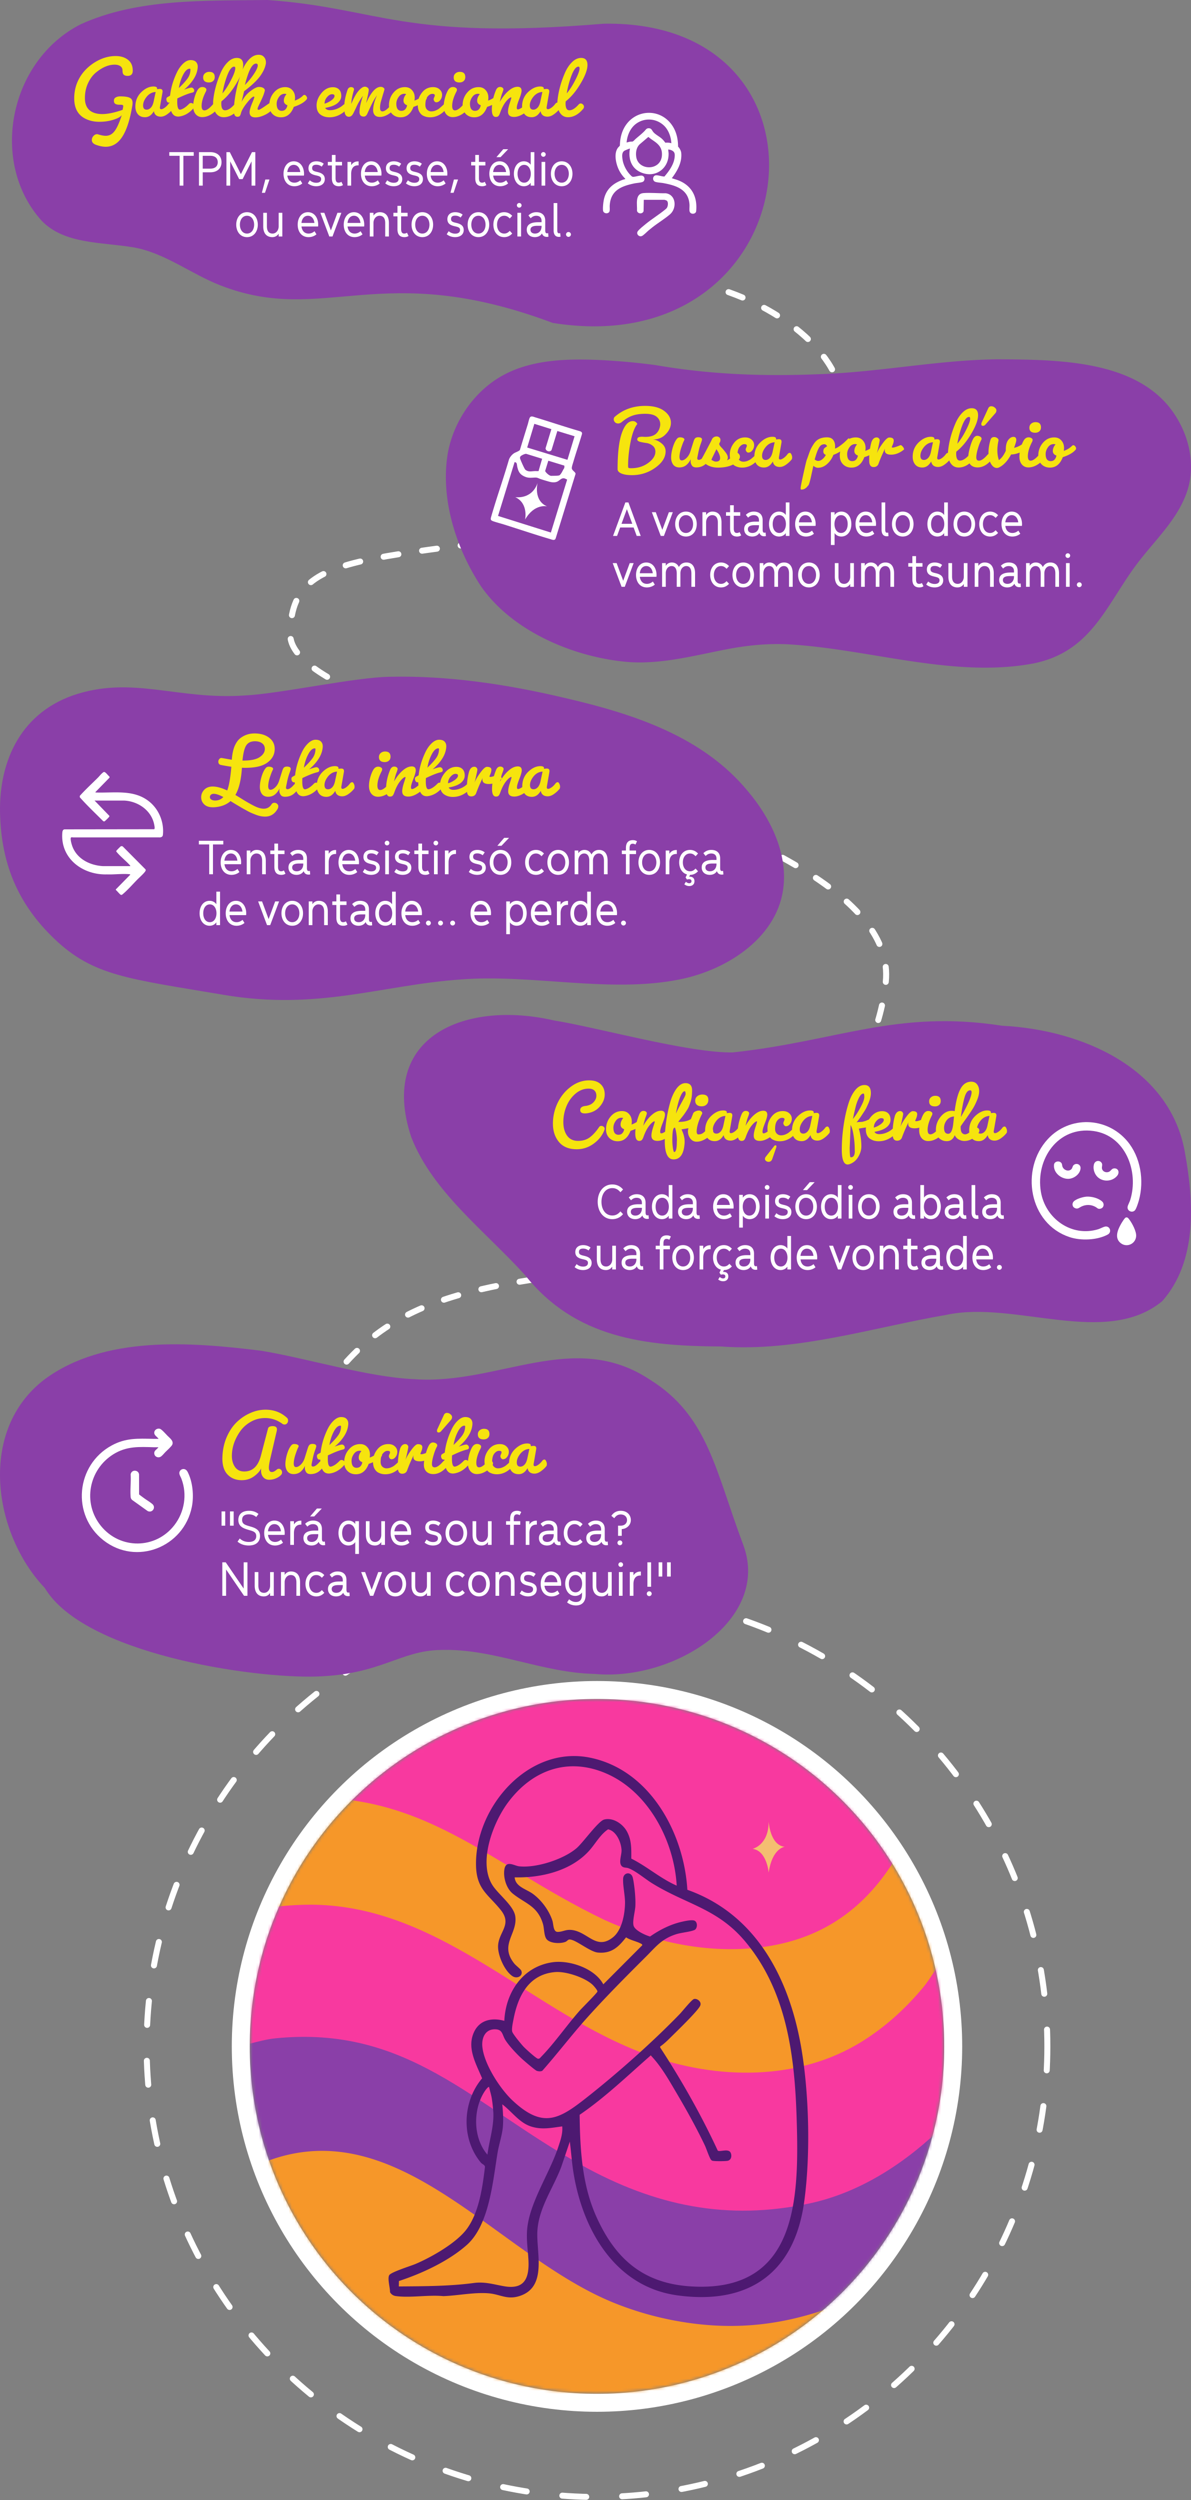 <svg xmlns="http://www.w3.org/2000/svg" width="398" height="835" fill="none"><rect width="100%" height="100%" fill="#808080" stroke="none"/><circle cx="199.5" cy="683.5" r="150.5" stroke="#fff" stroke-dasharray="8 12" stroke-linecap="round" stroke-width="2"/><circle cx="199.5" cy="683.5" r="119.04" stroke="#fff" stroke-width="6"/><g clip-path="url(#a)"><mask id="b" width="233" height="233" x="83" y="567" maskUnits="userSpaceOnUse" style="mask-type:luminance"><path fill="#fff" d="M199.5 799.329c63.971 0 115.829-51.858 115.829-115.829S263.471 567.671 199.5 567.671 83.67 619.529 83.67 683.5 135.53 799.329 199.5 799.329"/></mask><g mask="url(#b)"><path fill="#F69729" d="M315.54 567.46H83.46v232.08h232.08z"/><path fill="#8A3FA8" d="M315.54 567.46v179.726c-9.216 8.438-19.563 15.998-31.123 20.891-19.608 8.298-37.879 10.932-59.011 6.994a106.2 106.2 0 0 1-20.1-5.862c-40.127-16.127-73.602-66.638-119.655-45.899-.745.335-1.502.752-2.19 1.212V567.46z"/><path fill="#F8399F" d="M315.54 567.46v142.33c-12.444 12.257-27.679 22.427-44.916 26.136-27.556 5.929-51.809.843-76.384-12.828-36.329-20.211-58.108-46.754-102.253-42.29-2.893.292-5.713 1.085-8.527 1.785V567.46z"/><path fill="#F69729" d="M83.46 567.46v70.259c.556-.015 1.12.051 1.676-.024 7.14-.963 14.359-1.752 21.597-1.467 41.912 1.646 71.574 36.309 109.574 50.066 23.18 8.392 50.48 8.881 71.887-4.517 7.586-4.749 14.093-10.624 19.96-17.561 2.829-3.345 4.876-7.278 7.386-10.859V567.46z"/><path fill="#F8399F" d="M83.46 567.46v35.583c1.39-.168 2.685-.74 4.032-1.068 50.513-8.341 73.279 19.546 114.538 39.299 15.126 6.872 31.929 10.827 48.577 9.498 40.418-3.137 55.327-35.122 64.363-70.602.186-.729.57-2.964.57-2.964v-9.746z"/></g><path fill="#4D1971" d="m190.418 715.293-2.885 8.517c-2.684 7.06-7.482 13.547-7.952 21.311-.435 7.196 3.474 18.833-6.086 21.795-4.104 1.271-6.408-.628-10.141-.94-4.88-.408-10.297.756-15.206.939-4.928-.501-11.115.648-15.888-.03-.839-.12-1.515-.547-1.929-1.297.052-1.374-.926-4.607-.255-5.685.654-1.05 7.162-3.055 8.727-3.715 5.333-2.251 13.694-7.007 17.15-11.653 4.162-5.597 5.294-14.072 6.12-20.83-.136-.711-.917-.835-1.376-1.386-6.647-7.977-6.211-20.327.412-28.152-2.059-4.927-5.281-10.345-2.575-15.717 1.963-3.898 6.058-4.585 9.995-3.483.434-9.508 6.145-18.106 16.04-19.561 5.721-.841 14.209 2.02 17.041 7.364l13.002-13.039c.071-.315-.173-.404-.387-.526-1.351-.772-3.611-1.178-5.01-2.133-2.585 3.313-4.933 5.516-9.46 5.082-2.736-.262-7.8-4.718-9.628-4.33-.337.072-.726.576-1.112.737-1.617.677-5.068.608-6.296-.8-.972-1.114-.811-3.592-1.281-5.171-1.818-6.107-5.975-6.776-10.123-10.154-2.124-1.73-3.184-5.361-2.77-8.031.508-3.271 3.293-1.232 4.939-1.051 5.705.628 14.896-2.338 19.243-6.104 2.142-1.856 7.188-8.989 9.155-9.51 2.937-.778 6.163 1.395 7.552 3.858 1.668 2.957 1.539 5.883 1.531 9.184 5.274 2.624 9.748 6.657 15.17 9.022-.832-14.837-9.324-31.18-23.347-37.367-12.905-5.694-24.95-1.282-33.063 9.644-4.943 6.658-9.905 19.627-5.301 27.337 1.911 3.202 7.267 7.012 7.773 10.661.809 5.836-5.413 9.453-.328 15.766.487.605 2.072 1.807 2.302 2.305.784 1.704-1.306 3.006-2.991 1.841-2.579-1.786-4.747-6.709-4.742-9.793.009-4.875 4.874-7.259.936-12.208-4.211-5.291-8.151-6.897-8.302-14.971-.362-19.43 17.502-40.095 38.039-35.965 20.024 4.027 31.449 25.095 32.586 44.144 23.709 8.401 34.608 30.825 38.317 54.312 2.393 15.153 2.813 34.731.72 49.913-3.296 23.906-18.668 34.509-42.45 31.219-20.824-2.88-31.629-21.997-34.673-41.135-.538-3.386-.749-6.819-1.193-10.214m3.276-8.942c.153 11.666.793 23.459 5.673 34.211 6.457 14.23 15.904 22.262 31.944 23.127 35.266 1.903 35.737-29.429 34.909-56.107-.653-21.026-3.302-42.606-17.278-59.222-9.225-10.968-19.637-12.276-31.082-19.381-2.36-1.465-5.425-4.112-7.895-5.009-.743-.269-1.61-.024-2.249-.746-1.04-1.177.052-3.717-.015-5.279-.111-2.587-1.718-6.373-4.496-6.943-2.612 1.712-4.254 4.851-6.339 7.161-6.082 6.739-16.065 9.095-24.878 8.878.233 3.106 3.806 3.898 5.969 5.434 2.906 2.064 5.551 5.635 6.637 9.032.413 1.292.223 3.761 1.791 3.755 1.758-.006 2.735-.96 4.969-.606 5.271.834 7.991 6.76 13.462 2.425 3.029-2.399 3.984-7.714 4.047-11.39.043-2.569-.781-5.962-.625-8.275.128-1.916 2.339-2.348 3.089-.66.298.668.624 3.23.724 4.115.204 1.791.35 3.944.269 5.741-.082 1.838-1.028 4.977-.595 6.567.441 1.615 3.949 3.192 5.508 3.621 3.223-2.243 6.832-4.087 10.7-4.944 1.002-.223 3.495-.787 4.286-.276 1.012.653.788 2.644-.15 3.047-1.514.65-4.369.843-6.165 1.421-4.815 1.549-6.705 4.161-10.035 7.478-6.54 6.512-13.389 13.393-19.576 20.286-5.204 5.798-9.931 12.02-15.093 17.856-.563.238-1.26.189-1.83-.006-.569-.196-4.384-3.481-5.082-4.133-1.667-1.555-4.193-4.23-5.392-6.13-1.096-1.737-.874-3.502-3.306-3.605-3.393-.145-4.685 2.788-4.405 5.787.542 5.799 5.92 14.086 10.107 18.003 10.486 9.81 15.914 6.026 25.69-1.737 9.996-7.938 21.336-18.024 30.194-27.18.861-.89 3.911-4.731 4.716-4.982.988-.308 2.632.836 2.13 2.148-.666 1.743-8.414 9.153-10.286 11.023-.904.903-2.063 1.972-3.099 2.666l-.043.311c7.191 11.02 13.71 22.514 19.25 34.457.643.593 3.599-.833 4.324.742.493 1.073.188 2.493-1.111 2.697-.873.136-3.718.143-4.605.025-.375-.049-.526-.051-.81-.342-.525-.54-1.624-3.842-2.091-4.821-2.791-5.852-6.078-11.768-9.375-17.354-2.61-4.421-5.151-8.999-8.713-12.731-7.759 6.79-15.231 14.025-23.769 19.845m-8.161-47.674c-8.865.735-12.449 7.996-13.939 15.783-.199 1.041-.709 3.295-.403 4.185.296.86 3.022 4.159 3.785 4.969.626.665 4.167 3.909 4.783 3.998.554.079.762-.312 1.102-.66 4.45-4.554 8.579-10.571 12.897-15.444.784-.884 5.85-5.913 5.892-6.345.041-.429-1.258-1.906-1.65-2.268-2.65-2.448-8.913-4.513-12.467-4.218m-22.073 38.411c-.33-.302-1.393 1.262-1.571 1.539-3.894 6.047-3.813 15.484.997 21.041.597-4.768 2.267-9.55 1.955-14.397a59 59 0 0 0-.485-4.354c-.205-1.301-.649-2.542-.896-3.829m24.426 13.133c-3.681.477-6.834 1.206-10.491.008-3.913-1.282-6.37-5.007-9.553-7.38.242 2.306.392 4.931.225 7.255-.207 2.887-1.287 5.939-1.774 8.826-1.597 9.467-2.722 24.196-10.327 30.918-6.12 5.408-14.954 9.493-22.66 12.019l-.031 1.814c8.348-.086 16.726-.053 25.004-1.151 3.701-.52 6.745.481 10.204 1.082 6.834 1.187 8.437-2.761 8.11-8.801-.177-3.274-.674-6.294-.47-9.691.543-9.033 7.468-19.044 10.385-27.866.759-2.295 1.599-4.558 1.378-7.033"/><path fill="#F0A234" d="M251.519 617.509s5.352-1.189 5.352-9.09c0 0 .425 7.901 5.353 8.41 0 0-4.163.425-5.353 8.581 0 0-.594-7.221-5.352-7.901"/><path fill="#fff" d="M251.519 617.509s5.352-1.189 5.352-9.09c0 0 .425 7.901 5.353 8.41 0 0-4.163.425-5.353 8.581 0 0-.594-7.221-5.352-7.901" opacity=".3"/></g><path stroke="#fff" stroke-dasharray="5 8" stroke-linecap="round" stroke-width="2" d="M218 93c50.142 0 108.38 58.2 9.69 77.495S97 180 97 212s205 58 199 116-84.396 95.248-104.885 97.655C136.961 432.016 117.244 443.107 97 484"/><path fill="#8A3FA8" d="M334.868 342.595c-35.372-5.453-54.966 5.163-90.044 8.923-14.79.19-45.251-8.377-59.691-10.685-29.491-6.811-58.837 5.188-47.728 38.897 7.083 18.334 24.81 31.525 38.057 46.161 16.801 21.123 40.114 23.696 65.486 23.834 25.251 1.873 50.375-6.275 75.406-10.579 22.864-4.888 53.115 11.006 72.054-4.576 11.672-13.24 10.576-32.845 7.646-49.147-4.667-28.503-34.21-41.477-61.186-42.828M89.392 0c37.528 2.645 44.779 13.536 112.384 7.918 82.785-1.424 68.745 113.734-17.087 99.934-57.861-21.698-76.202 1.104-111.192-12.592-9.58-3.75-18.51-10.815-28.777-12.62-10.79-1.837-23.13-1.001-30.765-8.874C-3.66 54.338 2.978 20.299 26.96 8.113 46.04-.592 68.551.305 89.392 0M188.513 233.065c-18.979-4.5-38.839-7.476-58.295-7.019-11.637.146-36.796 5.706-48.433 6.239-22.537 1.597-37.662-6.825-57.481 0C6.186 238.705-.727 255.423.06 272.947c.608 14.721 5.193 28.356 18.193 40.71 13.001 12.355 24.589 13.224 56.364 18.604s52.779-3.273 79.543-5.133c23.668-1.83 49.766 4.692 72.967 0 16.452-3.269 33.203-14.549 34.737-31.394 1.085-11.197-4.47-22.636-11.915-31.43-15.01-18.26-38.061-25.85-61.278-31.202zM217.151 460.787c-25.447-16.844-50.541 1.788-78.504-.125-15.553-.642-36.128-7.024-51.366-9.51-23.747-2.953-52.408-5.136-72.32 9.51-22.577 17.113-17.134 51.735 0 69.714 13.11 21.977 69.213 30.269 90.835 29.585 21.621-.684 27.911-8.687 41.534-8.872 17.571-.553 33.617 7.606 51.346 8.003 26.812 2.525 58.993-18.355 49.684-43.142-9.309-24.786-11.762-43.101-31.209-55.163"/><path fill="#8A3FA8" fill-rule="evenodd" d="M333.113 120.003c-20.187.29-39.532 4.364-59.702 4.987-19.737.789-37.019-.051-54.431-3.063a226 226 0 0 0-18.528-1.678c-10.809-.483-22.537-.188-32.128 4.973-9.869 5.282-16.832 15.629-18.702 26.288-2.455 14.969 2.599 31.213 10.948 44.067 10.404 15.239 31.274 24.101 49.651 25.558 11.025.74 21.784-2.182 32.486-4.245 6.793-1.32 13.462-1.995 20.305-1.702 27.227 1.442 55.565 11.465 82.417 6.389 18.611-3.795 23.803-18.288 33.361-31.669 5.888-8.246 13.667-15.064 17.275-24.078 3.521-8.462 2.007-18.246-2.686-26.051-11.562-19.618-39.092-19.63-60.119-19.779z" clip-rule="evenodd"/><path fill="#F6E40E" d="M184.771 375.3q0-3.63 1.59-6.96 1.62-3.33 4.44-5.4 2.82-2.1 6.09-2.1 2.49 0 3.84 1.29 1.35 1.26 1.35 3.42 0 2.13-1.65 4.05t-4.41 2.25q-.21.03-.6.03-1.53 0-1.53-1.11 0-1.2 1.74-1.38 1.74-.21 2.7-1.23t.96-2.16-.66-1.77-1.92-.63q-2.37 0-4.35 1.65t-3.06 4.23q-1.05 2.55-1.05 5.31t1.26 4.53q1.26 1.74 3.66 1.74t4.02-1.26 3.03-3.39q.27-.36.69-.36.45 0 .78.27.36.27.36.6t-.06.45q-.99 2.7-3.57 4.59-2.55 1.89-5.7 1.89-3.93 0-5.94-2.43t-2.01-6.12m21.886 3.72q.84 0 1.32-.54t.6-1.32q-1.2-.45-1.2-1.53 0-1.11.9-2.22l-.54-.09h-.03q-1.23 0-1.98 1.11-.75 1.08-.75 2.22t.42 1.77q.45.6 1.26.6m-4.14-1.8q0-2.49 1.53-4.29 1.53-1.83 3.81-1.83 1.5 0 2.37 1.02.9.99.9 2.52 0 .45-.09.96 1.65-.57 2.79-1.71a.6.6 0 0 1 .45-.18q.3 0 .57.36.3.36.3.66 0 .27-.09.39-1.17 1.53-4.35 2.58-1.32 3.48-4.29 3.48-1.71 0-2.82-1.11-1.08-1.11-1.08-2.85m18.321-6.24q1.38 0 1.38 1.32 0 .81-.75 2.73-1.41 3.51-.48 3.51.72 0 2.37-1.41.24-.21.51-.21.3 0 .54.39.24.36.24.84t-.3.75q-2.58 2.16-4.62 2.16t-2.04-1.77q0-.99.54-2.7.57-1.74.57-1.89 0-.18-.12-.18h-.06q-.75.27-1.8 1.65-1.02 1.38-1.8 3.6-.27.75-.57 1.02-.27.27-.84.27-1.32 0-1.32-2.52.03-3.15 1.32-6.3.48-1.2 1.41-1.2.51 0 .81.24.33.24.33.54t-.39 1.29q-.39.96-.81 2.91 1.35-2.34 2.82-3.6 1.47-1.29 2.76-1.41zm7.947-6.51q-.72 0-1.56 2.13-.81 2.1-1.35 5.37.39-.96 1.2-2.46.84-1.53 1.44-2.64t.6-1.47q0-.93-.33-.93m5.67 5.04q-.99 0-1.56-.48t-.57-1.41.69-1.47q.69-.57 1.68-.57 2.01 0 2.01 1.74 0 1.05-.63 1.62-.6.57-1.62.57m-8.25 11.31q0-1.26-.27-2.73-.27-1.5-.48-1.5-.06 0-.09.12-.69 0-.69 4.14 0 1.47.24 2.88.18 1.05.39 1.05.87 0 .87-3.39zm2.85-19.05q2.22 0 2.22 2.4 0 2.37-.51 3.87-.3.9-.54 1.5-.21.57-.78 1.41-.54.84-.81 1.2-.24.36-.99 1.29t-.99 1.26h.42q2.37 0 3.81-.93.66-1.62.72-1.8.18-.51.81-.78t1.14-.27.81.3q.3.27.3.48t-.03.27q-1.83 3.6-1.83 6.06 0 .33.15.6t.33.27q.93 0 1.53-.39.63-.42 1.89-1.74.27-.24.66-.24t.66.33q.3.33.3.99 0 .63-.84 1.29-2.49 2.19-4.68 2.19-1.29 0-2.1-1.05-.81-1.08-.81-2.4 0-.57.18-1.05-.39.03-2.34.39 1.05 2.16 1.05 4.05v.36q-.33 5.61-3.69 5.61-2.94 0-2.94-6.12t1.65-12.36q.78-3.03 2.16-5.01 1.41-1.98 3.09-1.98m10.362 16.86q.72 0 1.35-.63.66-.66.96-2.04l.69-3.24q-1.77.09-3 1.59-1.2 1.5-1.2 2.91t1.2 1.41m3.45-6.84.81-.09h.18q.87 0 .87.84 0 .21-.03.3l-.84 4.83a1 1 0 0 0-.03.27q0 .54.45.54t1.17-.51q.75-.54 1.35-1.38.33-.33.66-.33t.57.54q.24.51.24.9t-.09.66q-.75.99-1.89 1.8-1.11.81-2.16.81t-1.65-.54a1.94 1.94 0 0 1-.63-1.29l-.39.54q-1.05 1.47-2.61 1.47-1.53 0-2.37-.99-.84-1.02-.84-2.58 0-2.85 1.95-4.77 1.98-1.92 4.08-1.92 1.23 0 1.23.66zm12.161-.81q1.38 0 1.38 1.32 0 .81-.75 2.73-1.41 3.51-.48 3.51.72 0 2.37-1.41.24-.21.51-.21.3 0 .54.39.24.36.24.84t-.3.75q-2.58 2.16-4.62 2.16t-2.04-1.77q0-.99.54-2.7.57-1.74.57-1.89 0-.18-.12-.18h-.06q-.75.27-1.8 1.65-1.02 1.38-1.8 3.6-.27.75-.57 1.02-.27.27-.84.27-1.32 0-1.32-2.52.03-3.15 1.32-6.3.48-1.2 1.41-1.2.51 0 .81.24.33.24.33.54t-.39 1.29q-.39.96-.81 2.91 1.35-2.34 2.82-3.6 1.47-1.29 2.76-1.41zm4.437 11.97q0 .15-.03.21l-1.35 3.9q-.33.99-1.26.99-.48 0-.84-.3-.36-.27-.36-.66 0-.36.24-.69l2.79-3.54q.24-.33.48-.33.33 0 .33.42m2.31-7.83q0-.21.18-.6.21-.42.21-.66 0-.51-.84-.51t-1.59.93q-.72.9-.72 2.79 0 .99.57 1.56.6.57 1.38.57.81 0 1.5-.3t1.05-.57q.39-.3 1.05-.9.69-.63.87-.81a.68.68 0 0 1 .45-.18q.27 0 .48.3.21.27.21.57t-.15.54q-2.52 3.33-5.85 3.33-1.38 0-2.52-.66-.63-.39-1.11-1.26-.48-.9-.48-2.4 0-2.13 1.41-3.93 1.41-1.83 3.72-1.83 1.35 0 2.16.75.84.75.84 1.8 0 1.02-.6 1.77-.57.75-1.38.75-.3 0-.57-.33t-.27-.72m6.675 3.51q.72 0 1.35-.63.66-.66.96-2.04l.69-3.24q-1.77.09-3 1.59-1.2 1.5-1.2 2.91t1.2 1.41m3.45-6.84.81-.09h.18q.87 0 .87.84 0 .21-.03.3l-.84 4.83a1 1 0 0 0-.03.27q0 .54.45.54t1.17-.51q.75-.54 1.35-1.38.33-.33.66-.33t.57.54q.24.51.24.9t-.09.66q-.75.99-1.89 1.8-1.11.81-2.16.81t-1.65-.54a1.94 1.94 0 0 1-.63-1.29l-.39.54q-1.05 1.47-2.61 1.47-1.53 0-2.37-.99-.84-1.02-.84-2.58 0-2.85 1.95-4.77 1.98-1.92 4.08-1.92 1.23 0 1.23.66zm16.633-6.54q-.75 0-1.44 1.32t-1.11 2.91q-.39 1.59-.69 2.94-.27 1.35-.3 1.35 1.53-1.83 2.85-4.47.99-1.89.99-2.97t-.3-1.08m-2.91 18.48q0-2.13-.39-4.53-.36-2.4-.99-3.45v.24l-.3 7.38q0 3.18.36 3.18 1.35 0 1.35-2.04zm2.22-.81q0 1.71-1.02 3.45-1.02 1.77-2.91 2.46-.48.12-.63.12-1.98 0-1.98-4.95t.96-10.26q.57-3.03 1.38-5.49.81-2.49 2.16-4.17 1.38-1.68 3.06-1.68 2.16 0 2.16 2.7 0 1.44-.78 3.3-.39.9-.75 1.65-.36.72-.96 1.59-.57.87-.87 1.32t-.84 1.17q-.54.69-.57.75.06 0 .24-.06.21-.06.45-.06.27 0 .57-.03.33-.03.54-.03.24-.03.51-.12.3-.09.45-.12t.48-.18q.36-.15.48-.21l.6-.24q.45-.21.63-.3-.09.12-.18.12.03 0 .09.03.39.21.39.99 0 .75-.48 1.2-.48.42-1.02.57-.51.12-1.53.27t-1.47.27q.84 2.97.84 5.94m6.653-9.45q-.81 0-1.65.96t-.84 2.19q1.05-.27 2.19-1.05 1.14-.81 1.14-1.53 0-.57-.84-.57m-5.16 3.72q0-2.1 1.62-4.08t3.84-1.98q1.29 0 2.04.75t.75 2.16-1.35 2.49q-1.35 1.05-4.02 1.5.42.78 1.59.78 1.2 0 2.37-.48 1.2-.48 2.07-1.29.21-.21.51-.21t.57.27q.3.27.3.63 0 .33-.27.69-.75 1.08-2.34 1.92t-3.39.84q-1.77 0-3.03-.93-1.26-.96-1.26-3.06m14.219-2.37q-.09.21-.78 1.74-.69 1.5-1.44 3.54-.48.9-1.56.9-1.47 0-1.47-2.13v-.6q0-3.03.78-5.7.57-1.47 1.71-1.47.45 0 .72.3.3.3.3.63 0 .3-.39 2.04-.36 1.71-.6 2.37.72-1.68 2.07-3.48 1.35-1.83 2.1-1.83 1.5 0 1.5.99 0 .63-.33 1.41t-.33.81q0 .15.45.15.48 0 2.49-.81h.03q.3 0 .72.51t.42.84q0 .15-.09.18-2.07 1.65-4.23 1.65-2.13 0-2.13-1.5 0-.24.06-.54m6.937-6.96q0-.84.6-1.35t1.44-.51q1.83 0 1.83 1.74 0 .84-.54 1.32t-1.38.48q-1.95 0-1.95-1.68m-3.33 9.63q0-1.29.42-2.82t1.02-2.55q.63-1.05 1.62-1.05.6 0 .96.27.39.24.39.57t-.15.63q-1.44 2.76-1.44 4.83 0 1.5.93 1.5 1.11 0 2.82-1.98.27-.36.72-.36t.78.33q.33.3.33.72 0 .39-.39.87-1.08 1.29-2.4 1.98-1.29.69-2.61.69t-2.16-.96q-.84-.99-.84-2.67m17.013-13.32q-1.2 0-1.89 2.49-.69 2.46-1.2 6.45 3.6-6.3 3.6-8.31 0-.63-.51-.63m-7.32 14.52q1.35 0 1.71-3.51l.24-2.28q-1.62.15-2.49 1.32-.84 1.14-.84 2.52 0 1.95 1.38 1.95m-4.11-1.32q0-2.43 1.59-4.38 1.62-1.98 3.72-1.98.51 0 .96.12.66-5.07 1.95-7.44 1.29-2.4 3.6-2.4 1.26 0 1.95.9t.69 2.25-.75 3.12q-.72 1.74-1.5 2.94-.75 1.2-2.16 3.18-1.41 1.95-1.77 2.52v.39q0 1.23.42 1.77.45.51 1.05.51 1.17 0 3.12-2.28.09-.09.51-.06.42 0 .78.3t.36.75-.27.81q-2.07 2.7-4.74 2.7-.93 0-1.89-.51-.93-.54-1.32-1.44-.78 2.01-2.67 2.01-1.5 0-2.58-1.02-1.05-1.05-1.05-2.76m14.914 1.26q.72 0 1.35-.63.66-.66.96-2.04l.69-3.24q-1.77.09-3 1.59-1.2 1.5-1.2 2.91t1.2 1.41m3.45-6.84.81-.09h.18q.87 0 .87.84 0 .21-.03.3l-.84 4.83a1 1 0 0 0-.03.27q0 .54.45.54t1.17-.51q.75-.54 1.35-1.38.33-.33.66-.33t.57.54q.24.51.24.9t-.09.66q-.75.99-1.89 1.8-1.11.81-2.16.81t-1.65-.54a1.94 1.94 0 0 1-.63-1.29l-.39.54q-1.05 1.47-2.61 1.47-1.53 0-2.37-.99-.84-1.02-.84-2.58 0-2.85 1.95-4.77 1.98-1.92 4.08-1.92 1.23 0 1.23.66z"/><path fill="#fff" d="M61.284 52.038V62h-1.258v-9.962h-3.45v-1.224h8.16v1.224zm6.463 4.284h2.533c1.598 0 2.482-.782 2.482-2.142s-.884-2.142-2.482-2.142h-2.533zm0 1.224V62H66.49V50.814h3.791c2.38 0 3.74 1.377 3.74 3.366s-1.36 3.366-3.74 3.366zm16.32-3.655-2.991 5.933H79.92l-2.992-5.933V62H75.67V50.814h1.122l3.706 7.361 3.706-7.361h1.122V62h-1.258zm4.484 10.506h-1.037l1.156-4.437h1.377zm7.455-6.936h4.335c-.153-1.377-.918-2.397-2.176-2.397s-2.006 1.02-2.16 2.397m.017 1.19c.119 1.105.748 2.363 2.363 2.363.68 0 1.309-.221 1.989-.782l.646 1.037c-.731.612-1.666.935-2.652.935-2.38 0-3.621-1.904-3.621-4.165s1.258-4.165 3.417-4.165c2.55 0 3.655 2.55 3.4 4.777zm9.646 3.553c-1.071 0-2.04-.34-2.805-.969l.663-1.02a3.2 3.2 0 0 0 2.176.833c1.071 0 1.615-.493 1.615-1.241 0-.85-.748-1.003-1.785-1.241-1.02-.238-2.448-.629-2.448-2.363 0-1.411.986-2.329 2.635-2.329.935 0 1.802.289 2.465.816l-.68.969c-.544-.408-1.088-.629-1.819-.629-.935 0-1.377.374-1.377 1.122 0 .782.476 1.003 1.581 1.258 1.02.238 2.652.629 2.652 2.414 0 1.479-1.139 2.38-2.873 2.38m6.464-6.936v4.216c0 1.19.425 1.53 1.037 1.53.34 0 .629-.102.918-.289l.527 1.088c-.408.272-.833.391-1.394.391-1.666 0-2.312-1.054-2.312-2.652v-4.284h-1.36v-1.19h1.36v-2.329h1.224v2.329h2.159v1.19zm5.217-.085c.51-.833 1.309-1.275 2.295-1.275h.187v1.326c-1.904-.102-2.482 1.309-2.482 2.839V62h-1.224v-7.922h1.224zm4.538 2.278h4.335c-.153-1.377-.918-2.397-2.176-2.397s-2.006 1.02-2.159 2.397m.017 1.19c.119 1.105.748 2.363 2.363 2.363.68 0 1.309-.221 1.989-.782l.646 1.037c-.731.612-1.666.935-2.652.935-2.38 0-3.621-1.904-3.621-4.165s1.258-4.165 3.417-4.165c2.55 0 3.655 2.55 3.4 4.777zm9.646 3.553c-1.071 0-2.04-.34-2.805-.969l.663-1.02a3.2 3.2 0 0 0 2.176.833c1.071 0 1.615-.493 1.615-1.241 0-.85-.748-1.003-1.785-1.241-1.02-.238-2.448-.629-2.448-2.363 0-1.411.986-2.329 2.635-2.329.935 0 1.802.289 2.465.816l-.68.969c-.544-.408-1.088-.629-1.819-.629-.935 0-1.377.374-1.377 1.122 0 .782.476 1.003 1.581 1.258 1.02.238 2.652.629 2.652 2.414 0 1.479-1.139 2.38-2.873 2.38m6.906 0c-1.071 0-2.04-.34-2.805-.969l.663-1.02a3.2 3.2 0 0 0 2.176.833c1.071 0 1.615-.493 1.615-1.241 0-.85-.748-1.003-1.785-1.241-1.02-.238-2.448-.629-2.448-2.363 0-1.411.986-2.329 2.635-2.329.935 0 1.802.289 2.465.816l-.68.969c-.544-.408-1.088-.629-1.819-.629-.935 0-1.377.374-1.377 1.122 0 .782.476 1.003 1.581 1.258 1.02.238 2.652.629 2.652 2.414 0 1.479-1.139 2.38-2.873 2.38m5.444-4.743h4.335c-.153-1.377-.918-2.397-2.176-2.397s-2.006 1.02-2.159 2.397m.017 1.19c.119 1.105.748 2.363 2.363 2.363.68 0 1.309-.221 1.989-.782l.646 1.037c-.731.612-1.666.935-2.652.935-2.38 0-3.621-1.904-3.621-4.165s1.258-4.165 3.417-4.165c2.55 0 3.655 2.55 3.4 4.777zm7.653 5.746h-1.037l1.156-4.437h1.377zm8.474-9.129v4.216c0 1.19.425 1.53 1.037 1.53.34 0 .629-.102.918-.289l.527 1.088c-.408.272-.833.391-1.394.391-1.666 0-2.312-1.054-2.312-2.652v-4.284h-1.36v-1.19h1.36v-2.329h1.224v2.329h2.159v1.19zm4.741 2.193h4.335c-.153-1.377-.918-2.397-2.176-2.397s-2.006 1.02-2.159 2.397m.017 1.19c.119 1.105.748 2.363 2.363 2.363.68 0 1.309-.221 1.989-.782l.646 1.037c-.731.612-1.666.935-2.652.935-2.38 0-3.621-1.904-3.621-4.165s1.258-4.165 3.417-4.165c2.55 0 3.655 2.55 3.4 4.777zm2.465-6.154h-1.377l2.278-2.652h1.632zm7.895 8.517c1.377 0 2.21-1.326 2.21-2.975s-.833-2.975-2.21-2.975-2.21 1.258-2.21 2.975.833 2.975 2.21 2.975m2.176.034c-.476.731-1.326 1.156-2.261 1.156-2.125 0-3.349-1.904-3.349-4.165s1.224-4.165 3.349-4.165c.935 0 1.785.425 2.261 1.156v-4.216h1.224V62h-1.224zm4.245-8.687a.79.79 0 0 1-.782-.782c0-.425.357-.782.782-.782s.782.357.782.782a.79.79 0 0 1-.782.782m.612 9.639h-1.224v-7.922h1.224zm5.505-.986c1.479 0 2.38-1.326 2.38-2.975s-.901-2.975-2.38-2.975c-1.496 0-2.38 1.326-2.38 2.975s.884 2.975 2.38 2.975m0 1.19c-2.278 0-3.604-1.904-3.604-4.165s1.326-4.165 3.604-4.165 3.604 1.904 3.604 4.165-1.326 4.165-3.604 4.165M82.547 78.014c1.48 0 2.38-1.326 2.38-2.975s-.9-2.975-2.38-2.975c-1.496 0-2.38 1.326-2.38 2.975s.884 2.975 2.38 2.975m0 1.19c-2.278 0-3.604-1.904-3.604-4.165s1.326-4.165 3.604-4.165 3.604 1.904 3.604 4.165-1.326 4.165-3.604 4.165m10.572-1.156c-.476.731-1.19 1.156-2.108 1.156-2.006 0-3.043-1.36-3.043-3.604v-4.522h1.224v4.471c0 1.819.816 2.465 1.904 2.465 1.122 0 2.023-1.037 2.023-2.397v-4.539h1.224V79h-1.224zm7.618-3.587h4.335c-.153-1.377-.918-2.397-2.176-2.397s-2.006 1.02-2.159 2.397m.017 1.19c.119 1.105.748 2.363 2.363 2.363.68 0 1.309-.221 1.989-.782l.646 1.037c-.731.612-1.666.935-2.652.935-2.38 0-3.62-1.904-3.62-4.165s1.257-4.165 3.416-4.165c2.55 0 3.655 2.55 3.4 4.777zM111.101 79h-1.054l-2.975-7.922h1.309l2.193 5.899 2.193-5.899h1.309zm5.026-4.539h4.335c-.153-1.377-.918-2.397-2.176-2.397s-2.006 1.02-2.159 2.397m.017 1.19c.119 1.105.748 2.363 2.363 2.363.68 0 1.309-.221 1.989-.782l.646 1.037c-.731.612-1.666.935-2.652.935-2.38 0-3.621-1.904-3.621-4.165s1.258-4.165 3.417-4.165c2.55 0 3.655 2.55 3.4 4.777zm8.66-3.621c.476-.731 1.19-1.156 2.108-1.156 2.006 0 3.043 1.36 3.043 3.604V79h-1.224v-4.471c0-1.819-.816-2.465-1.904-2.465-1.122 0-2.023 1.037-2.023 2.397V79h-1.224v-7.922h1.224zm9.243.238v4.216c0 1.19.425 1.53 1.037 1.53.34 0 .629-.102.918-.289l.527 1.088c-.408.272-.833.391-1.394.391-1.666 0-2.312-1.054-2.312-2.652v-4.284h-1.36v-1.19h1.36v-2.329h1.224v2.329h2.159v1.19zm7.087 5.746c1.479 0 2.38-1.326 2.38-2.975s-.901-2.975-2.38-2.975c-1.496 0-2.38 1.326-2.38 2.975s.884 2.975 2.38 2.975m0 1.19c-2.278 0-3.604-1.904-3.604-4.165s1.326-4.165 3.604-4.165 3.604 1.904 3.604 4.165-1.326 4.165-3.604 4.165m10.953 0c-1.071 0-2.04-.34-2.805-.969l.663-1.02a3.2 3.2 0 0 0 2.176.833c1.071 0 1.615-.493 1.615-1.241 0-.85-.748-1.003-1.785-1.241-1.02-.238-2.448-.629-2.448-2.363 0-1.411.986-2.329 2.635-2.329.935 0 1.802.289 2.465.816l-.68.969c-.544-.408-1.088-.629-1.819-.629-.935 0-1.377.374-1.377 1.122 0 .782.476 1.003 1.581 1.258 1.02.238 2.652.629 2.652 2.414 0 1.479-1.139 2.38-2.873 2.38m7.79-1.19c1.479 0 2.38-1.326 2.38-2.975s-.901-2.975-2.38-2.975c-1.496 0-2.38 1.326-2.38 2.975s.884 2.975 2.38 2.975m0 1.19c-2.278 0-3.604-1.904-3.604-4.165s1.326-4.165 3.604-4.165 3.604 1.904 3.604 4.165-1.326 4.165-3.604 4.165m6.22-4.165c0 1.649.884 2.975 2.397 2.975.816 0 1.343-.374 1.853-.918l.816.901c-.765.816-1.632 1.207-2.669 1.207-2.312 0-3.621-1.904-3.621-4.165s1.309-4.165 3.621-4.165c1.037 0 1.904.391 2.669 1.207l-.816.901c-.51-.544-1.037-.918-1.853-.918-1.513 0-2.397 1.326-2.397 2.975m7.418-5.678a.79.79 0 0 1-.782-.782c0-.425.357-.782.782-.782s.782.357.782.782a.79.79 0 0 1-.782.782m.612 9.639h-1.224v-7.922h1.224zm6.985-1.037c-.425.731-1.224 1.241-2.38 1.241-1.598 0-2.703-.952-2.703-2.482 0-2.193 2.21-2.499 3.808-2.499h1.139v-.442c0-1.275-.833-1.717-1.768-1.717-.85 0-1.394.374-1.87.833l-.748-.935c.833-.816 1.734-1.088 2.669-1.088 1.649 0 2.941.85 2.941 2.856v3.23q0 .969.561.969c.102 0 .272-.017.425-.051l.102 1.173a2.1 2.1 0 0 1-.561.068c-.782 0-1.36-.374-1.615-1.156m-2.329.051c1.394 0 2.193-1.054 2.193-2.397v-.204h-1.139c-1.02 0-2.567.034-2.567 1.326 0 .816.612 1.275 1.513 1.275m8.535 1.037a2.1 2.1 0 0 1-.561.068c-1.241 0-1.751-.918-1.751-2.159v-9.146h1.224v9.146c0 .646.187.969.578.969.085 0 .255-.017.408-.051zm2.654.068a.827.827 0 0 1-.816-.816c0-.442.374-.816.816-.816s.816.374.816.816a.827.827 0 0 1-.816.816M204.615 407.204c-3.077 0-4.879-2.652-4.879-5.797s1.802-5.797 4.879-5.797c1.445 0 2.669.578 3.587 1.683l-.867.918c-.748-.884-1.564-1.377-2.703-1.377-2.312 0-3.638 2.04-3.638 4.573s1.326 4.573 3.638 4.573c1.139 0 1.955-.493 2.703-1.377l.867.918c-.918 1.105-2.142 1.683-3.587 1.683m10.03-1.241c-.425.731-1.224 1.241-2.38 1.241-1.598 0-2.703-.952-2.703-2.482 0-2.193 2.21-2.499 3.808-2.499h1.139v-.442c0-1.275-.833-1.717-1.768-1.717-.85 0-1.394.374-1.87.833l-.748-.935c.833-.816 1.734-1.088 2.669-1.088 1.649 0 2.941.85 2.941 2.856v3.23q0 .969.561.969c.102 0 .272-.017.425-.051l.102 1.173a2.1 2.1 0 0 1-.561.068c-.782 0-1.36-.374-1.615-1.156m-2.329.051c1.394 0 2.193-1.054 2.193-2.397v-.204h-1.139c-1.02 0-2.567.034-2.567 1.326 0 .816.612 1.275 1.513 1.275m8.981 0c1.377 0 2.21-1.326 2.21-2.975s-.833-2.975-2.21-2.975-2.21 1.258-2.21 2.975.833 2.975 2.21 2.975m2.176.034c-.476.731-1.326 1.156-2.261 1.156-2.125 0-3.349-1.904-3.349-4.165s1.224-4.165 3.349-4.165c.935 0 1.785.425 2.261 1.156v-4.216h1.224V407h-1.224zm8.205-.085c-.425.731-1.224 1.241-2.38 1.241-1.598 0-2.703-.952-2.703-2.482 0-2.193 2.21-2.499 3.808-2.499h1.139v-.442c0-1.275-.833-1.717-1.768-1.717-.85 0-1.394.374-1.87.833l-.748-.935c.833-.816 1.734-1.088 2.669-1.088 1.649 0 2.941.85 2.941 2.856v3.23q0 .969.561.969c.102 0 .272-.017.425-.051l.102 1.173a2.1 2.1 0 0 1-.561.068c-.782 0-1.36-.374-1.615-1.156m-2.329.051c1.394 0 2.193-1.054 2.193-2.397v-.204h-1.139c-1.02 0-2.567.034-2.567 1.326 0 .816.612 1.275 1.513 1.275m10.209-3.553h4.335c-.153-1.377-.918-2.397-2.176-2.397s-2.006 1.02-2.159 2.397m.017 1.19c.119 1.105.748 2.363 2.363 2.363.68 0 1.309-.221 1.989-.782l.646 1.037c-.731.612-1.666.935-2.652.935-2.38 0-3.621-1.904-3.621-4.165s1.258-4.165 3.417-4.165c2.55 0 3.655 2.55 3.4 4.777zm8.66 2.397v3.978h-1.224v-10.948h1.224v.952c.476-.731 1.326-1.156 2.261-1.156 2.125 0 3.349 1.904 3.349 4.165s-1.224 4.165-3.349 4.165c-.935 0-1.785-.425-2.261-1.156m2.176-.034c1.377 0 2.21-1.258 2.21-2.975s-.833-2.975-2.21-2.975-2.21 1.326-2.21 2.975.833 2.975 2.21 2.975m5.944-8.653a.79.79 0 0 1-.782-.782c0-.425.357-.782.782-.782s.782.357.782.782a.79.79 0 0 1-.782.782m.612 9.639h-1.224v-7.922h1.224zm4.622.204c-1.071 0-2.04-.34-2.805-.969l.663-1.02a3.2 3.2 0 0 0 2.176.833c1.071 0 1.615-.493 1.615-1.241 0-.85-.748-1.003-1.785-1.241-1.02-.238-2.448-.629-2.448-2.363 0-1.411.986-2.329 2.635-2.329.935 0 1.802.289 2.465.816l-.68.969c-.544-.408-1.088-.629-1.819-.629-.935 0-1.377.374-1.377 1.122 0 .782.476 1.003 1.581 1.258 1.02.238 2.652.629 2.652 2.414 0 1.479-1.139 2.38-2.873 2.38m7.79-1.19c1.479 0 2.38-1.326 2.38-2.975s-.901-2.975-2.38-2.975c-1.496 0-2.38 1.326-2.38 2.975s.884 2.975 2.38 2.975m0 1.19c-2.278 0-3.604-1.904-3.604-4.165s1.326-4.165 3.604-4.165 3.604 1.904 3.604 4.165-1.326 4.165-3.604 4.165m.323-9.707h-1.377l2.278-2.652h1.632zm8.107 8.517c1.377 0 2.21-1.326 2.21-2.975s-.833-2.975-2.21-2.975-2.21 1.258-2.21 2.975.833 2.975 2.21 2.975m2.176.034c-.476.731-1.326 1.156-2.261 1.156-2.125 0-3.349-1.904-3.349-4.165s1.224-4.165 3.349-4.165c.935 0 1.785.425 2.261 1.156v-4.216h1.224V407h-1.224zm4.244-8.687a.79.79 0 0 1-.782-.782c0-.425.357-.782.782-.782s.782.357.782.782a.79.79 0 0 1-.782.782m.612 9.639h-1.224v-7.922h1.224zm5.506-.986c1.479 0 2.38-1.326 2.38-2.975s-.901-2.975-2.38-2.975c-1.496 0-2.38 1.326-2.38 2.975s.884 2.975 2.38 2.975m0 1.19c-2.278 0-3.604-1.904-3.604-4.165s1.326-4.165 3.604-4.165 3.604 1.904 3.604 4.165-1.326 4.165-3.604 4.165m13.316-1.241c-.425.731-1.224 1.241-2.38 1.241-1.598 0-2.703-.952-2.703-2.482 0-2.193 2.21-2.499 3.808-2.499h1.139v-.442c0-1.275-.833-1.717-1.768-1.717-.85 0-1.394.374-1.87.833l-.748-.935c.833-.816 1.734-1.088 2.669-1.088 1.649 0 2.941.85 2.941 2.856v3.23q0 .969.561.969c.102 0 .272-.017.425-.051l.102 1.173a2.1 2.1 0 0 1-.561.068c-.782 0-1.36-.374-1.615-1.156m-2.329.051c1.394 0 2.193-1.054 2.193-2.397v-.204h-1.139c-1.02 0-2.567.034-2.567 1.326 0 .816.612 1.275 1.513 1.275m7.447.034V407h-1.224v-11.186h1.224v4.216c.476-.731 1.326-1.156 2.261-1.156 2.125 0 3.349 1.904 3.349 4.165s-1.224 4.165-3.349 4.165c-.935 0-1.785-.425-2.261-1.156m2.176-.034c1.377 0 2.21-1.258 2.21-2.975s-.833-2.975-2.21-2.975-2.21 1.326-2.21 2.975.833 2.975 2.21 2.975m9.822-.051c-.425.731-1.224 1.241-2.38 1.241-1.598 0-2.703-.952-2.703-2.482 0-2.193 2.21-2.499 3.808-2.499h1.139v-.442c0-1.275-.833-1.717-1.768-1.717-.85 0-1.394.374-1.87.833l-.748-.935c.833-.816 1.734-1.088 2.669-1.088 1.649 0 2.941.85 2.941 2.856v3.23q0 .969.561.969c.102 0 .272-.017.425-.051l.102 1.173a2.1 2.1 0 0 1-.561.068c-.782 0-1.36-.374-1.615-1.156m-2.329.051c1.394 0 2.193-1.054 2.193-2.397v-.204h-1.139c-1.02 0-2.567.034-2.567 1.326 0 .816.612 1.275 1.513 1.275m8.535 1.037a2.1 2.1 0 0 1-.561.068c-1.241 0-1.751-.918-1.751-2.159v-9.146h1.224v9.146c0 .646.187.969.578.969.085 0 .255-.017.408-.051zm6.328-1.088c-.425.731-1.224 1.241-2.38 1.241-1.598 0-2.703-.952-2.703-2.482 0-2.193 2.21-2.499 3.808-2.499h1.139v-.442c0-1.275-.833-1.717-1.768-1.717-.85 0-1.394.374-1.87.833l-.748-.935c.833-.816 1.734-1.088 2.669-1.088 1.649 0 2.941.85 2.941 2.856v3.23q0 .969.561.969c.102 0 .272-.017.425-.051l.102 1.173a2.1 2.1 0 0 1-.561.068c-.782 0-1.36-.374-1.615-1.156m-2.329.051c1.394 0 2.193-1.054 2.193-2.397v-.204h-1.139c-1.02 0-2.567.034-2.567 1.326 0 .816.612 1.275 1.513 1.275m-136.15 18.19c-1.071 0-2.04-.34-2.805-.969l.663-1.02a3.2 3.2 0 0 0 2.176.833c1.071 0 1.615-.493 1.615-1.241 0-.85-.748-1.003-1.785-1.241-1.02-.238-2.448-.629-2.448-2.363 0-1.411.986-2.329 2.635-2.329.935 0 1.802.289 2.465.816l-.68.969c-.544-.408-1.088-.629-1.819-.629-.935 0-1.377.374-1.377 1.122 0 .782.476 1.003 1.581 1.258 1.02.238 2.652.629 2.652 2.414 0 1.479-1.139 2.38-2.873 2.38m9.762-1.156c-.476.731-1.19 1.156-2.108 1.156-2.006 0-3.043-1.36-3.043-3.604v-4.522h1.224v4.471c0 1.819.816 2.465 1.904 2.465 1.122 0 2.023-1.037 2.023-2.397v-4.539h1.224V424h-1.224zm8.206-.085c-.425.731-1.224 1.241-2.38 1.241-1.598 0-2.703-.952-2.703-2.482 0-2.193 2.21-2.499 3.808-2.499h1.139v-.442c0-1.275-.833-1.717-1.768-1.717-.85 0-1.394.374-1.87.833l-.748-.935c.833-.816 1.734-1.088 2.669-1.088 1.649 0 2.941.85 2.941 2.856v3.23q0 .969.561.969c.102 0 .272-.017.425-.051l.102 1.173a2.1 2.1 0 0 1-.561.068c-.782 0-1.36-.374-1.615-1.156m-2.329.051c1.394 0 2.193-1.054 2.193-2.397v-.204h-1.139c-1.02 0-2.567.034-2.567 1.326 0 .816.612 1.275 1.513 1.275m11.229-5.746V424h-1.224v-6.732h-1.36v-1.19h1.36v-.816c0-1.598.646-2.652 2.312-2.652.561 0 .986.119 1.394.391l-.527 1.088a1.63 1.63 0 0 0-.918-.289c-.612 0-1.037.34-1.037 1.53v.748h2.159v1.19zm6.572 5.746c1.479 0 2.38-1.326 2.38-2.975s-.901-2.975-2.38-2.975c-1.496 0-2.38 1.326-2.38 2.975s.884 2.975 2.38 2.975m0 1.19c-2.278 0-3.604-1.904-3.604-4.165s1.326-4.165 3.604-4.165 3.604 1.904 3.604 4.165-1.326 4.165-3.604 4.165m6.729-7.021c.51-.833 1.309-1.275 2.295-1.275h.187v1.326c-1.904-.102-2.482 1.309-2.482 2.839V424h-1.224v-7.922h1.224zm6.918 7.021-.306.612h.187c1.054 0 1.581.595 1.581 1.496 0 1.156-.833 1.632-1.734 1.632-.595 0-1.19-.204-1.649-.595l.527-.833c.357.323.748.493 1.122.493.442 0 .748-.255.748-.697 0-.527-.442-.663-.816-.663-.238 0-.476.051-.697.119l-.459-.714.476-.986c-1.683-.459-2.618-2.125-2.618-4.029 0-2.261 1.309-4.165 3.621-4.165 1.037 0 1.904.391 2.669 1.207l-.816.901c-.51-.544-1.037-.918-1.853-.918-1.513 0-2.397 1.326-2.397 2.975s.884 2.975 2.397 2.975c.816 0 1.343-.374 1.853-.918l.816.901c-.765.816-1.632 1.207-2.652 1.207m8.965-1.241c-.425.731-1.224 1.241-2.38 1.241-1.598 0-2.703-.952-2.703-2.482 0-2.193 2.21-2.499 3.808-2.499h1.139v-.442c0-1.275-.833-1.717-1.768-1.717-.85 0-1.394.374-1.87.833l-.748-.935c.833-.816 1.734-1.088 2.669-1.088 1.649 0 2.941.85 2.941 2.856v3.23q0 .969.561.969c.102 0 .272-.017.425-.051l.102 1.173a2.1 2.1 0 0 1-.561.068c-.782 0-1.36-.374-1.615-1.156m-2.329.051c1.394 0 2.193-1.054 2.193-2.397v-.204h-1.139c-1.02 0-2.567.034-2.567 1.326 0 .816.612 1.275 1.513 1.275m12.385 0c1.377 0 2.21-1.326 2.21-2.975s-.833-2.975-2.21-2.975-2.21 1.258-2.21 2.975.833 2.975 2.21 2.975m2.176.034c-.476.731-1.326 1.156-2.261 1.156-2.125 0-3.349-1.904-3.349-4.165s1.224-4.165 3.349-4.165c.935 0 1.785.425 2.261 1.156v-4.216h1.224V424h-1.224zm4.38-3.587h4.335c-.153-1.377-.918-2.397-2.176-2.397s-2.006 1.02-2.159 2.397m.017 1.19c.119 1.105.748 2.363 2.363 2.363.68 0 1.309-.221 1.989-.782l.646 1.037c-.731.612-1.666.935-2.652.935-2.38 0-3.621-1.904-3.621-4.165s1.258-4.165 3.417-4.165c2.55 0 3.655 2.55 3.4 4.777zM281.099 424h-1.054l-2.975-7.922h1.309l2.193 5.899 2.193-5.899h1.309zm7.372-.986c1.479 0 2.38-1.326 2.38-2.975s-.901-2.975-2.38-2.975c-1.496 0-2.38 1.326-2.38 2.975s.884 2.975 2.38 2.975m0 1.19c-2.278 0-3.604-1.904-3.604-4.165s1.326-4.165 3.604-4.165 3.604 1.904 3.604 4.165-1.326 4.165-3.604 4.165m6.73-7.174c.476-.731 1.19-1.156 2.108-1.156 2.006 0 3.043 1.36 3.043 3.604V424h-1.224v-4.471c0-1.819-.816-2.465-1.904-2.465-1.122 0-2.023 1.037-2.023 2.397V424h-1.224v-7.922h1.224zm9.243.238v4.216c0 1.19.425 1.53 1.037 1.53.34 0 .629-.102.918-.289l.527 1.088c-.408.272-.833.391-1.394.391-1.666 0-2.312-1.054-2.312-2.652v-4.284h-1.36v-1.19h1.36v-2.329h1.224v2.329h2.159v1.19zm8.565 5.695c-.425.731-1.224 1.241-2.38 1.241-1.598 0-2.703-.952-2.703-2.482 0-2.193 2.21-2.499 3.808-2.499h1.139v-.442c0-1.275-.833-1.717-1.768-1.717-.85 0-1.394.374-1.87.833l-.748-.935c.833-.816 1.734-1.088 2.669-1.088 1.649 0 2.941.85 2.941 2.856v3.23q0 .969.561.969c.102 0 .272-.017.425-.051l.102 1.173a2.1 2.1 0 0 1-.561.068c-.782 0-1.36-.374-1.615-1.156m-2.329.051c1.394 0 2.193-1.054 2.193-2.397v-.204h-1.139c-1.02 0-2.567.034-2.567 1.326 0 .816.612 1.275 1.513 1.275m8.981 0c1.377 0 2.21-1.326 2.21-2.975s-.833-2.975-2.21-2.975-2.21 1.258-2.21 2.975.833 2.975 2.21 2.975m2.176.034c-.476.731-1.326 1.156-2.261 1.156-2.125 0-3.349-1.904-3.349-4.165s1.224-4.165 3.349-4.165c.935 0 1.785.425 2.261 1.156v-4.216h1.224V424h-1.224zm4.381-3.587h4.335c-.153-1.377-.918-2.397-2.176-2.397s-2.006 1.02-2.159 2.397m.017 1.19c.119 1.105.748 2.363 2.363 2.363.68 0 1.309-.221 1.989-.782l.646 1.037c-.731.612-1.666.935-2.652.935-2.38 0-3.621-1.904-3.621-4.165s1.258-4.165 3.417-4.165c2.55 0 3.655 2.55 3.4 4.777zm7.737 3.468a.827.827 0 0 1-.816-.816c0-.442.374-.816.816-.816s.816.374.816.816a.827.827 0 0 1-.816.816M211.734 176.178h-4.488L206.209 179h-1.343l4.114-11.186H210L214.114 179h-1.343zm-.442-1.224-1.802-4.896-1.802 4.896zM221.858 179h-1.054l-2.975-7.922h1.309l2.193 5.899 2.193-5.899h1.309zm7.372-.986c1.479 0 2.38-1.326 2.38-2.975s-.901-2.975-2.38-2.975c-1.496 0-2.38 1.326-2.38 2.975s.884 2.975 2.38 2.975m0 1.19c-2.278 0-3.604-1.904-3.604-4.165s1.326-4.165 3.604-4.165 3.604 1.904 3.604 4.165-1.326 4.165-3.604 4.165m6.729-7.174c.476-.731 1.19-1.156 2.108-1.156 2.006 0 3.043 1.36 3.043 3.604V179h-1.224v-4.471c0-1.819-.816-2.465-1.904-2.465-1.122 0-2.023 1.037-2.023 2.397V179h-1.224v-7.922h1.224zm9.243.238v4.216c0 1.19.425 1.53 1.037 1.53.34 0 .629-.102.918-.289l.527 1.088c-.408.272-.833.391-1.394.391-1.666 0-2.312-1.054-2.312-2.652v-4.284h-1.36v-1.19h1.36v-2.329h1.224v2.329h2.159v1.19zm8.566 5.695c-.425.731-1.224 1.241-2.38 1.241-1.598 0-2.703-.952-2.703-2.482 0-2.193 2.21-2.499 3.808-2.499h1.139v-.442c0-1.275-.833-1.717-1.768-1.717-.85 0-1.394.374-1.87.833l-.748-.935c.833-.816 1.734-1.088 2.669-1.088 1.649 0 2.941.85 2.941 2.856v3.23q0 .969.561.969c.102 0 .272-.017.425-.051l.102 1.173a2.1 2.1 0 0 1-.561.068c-.782 0-1.36-.374-1.615-1.156m-2.329.051c1.394 0 2.193-1.054 2.193-2.397v-.204h-1.139c-1.02 0-2.567.034-2.567 1.326 0 .816.612 1.275 1.513 1.275m8.981 0c1.377 0 2.21-1.326 2.21-2.975s-.833-2.975-2.21-2.975-2.21 1.258-2.21 2.975.833 2.975 2.21 2.975m2.176.034c-.476.731-1.326 1.156-2.261 1.156-2.125 0-3.349-1.904-3.349-4.165s1.224-4.165 3.349-4.165c.935 0 1.785.425 2.261 1.156v-4.216h1.224V179h-1.224zm4.38-3.587h4.335c-.153-1.377-.918-2.397-2.176-2.397s-2.006 1.02-2.159 2.397m.017 1.19c.119 1.105.748 2.363 2.363 2.363.68 0 1.309-.221 1.989-.782l.646 1.037c-.731.612-1.666.935-2.652.935-2.38 0-3.621-1.904-3.621-4.165s1.258-4.165 3.417-4.165c2.55 0 3.655 2.55 3.4 4.777zm11.898 2.397v3.978h-1.224v-10.948h1.224v.952c.476-.731 1.326-1.156 2.261-1.156 2.125 0 3.349 1.904 3.349 4.165s-1.224 4.165-3.349 4.165c-.935 0-1.785-.425-2.261-1.156m2.176-.034c1.377 0 2.21-1.258 2.21-2.975s-.833-2.975-2.21-2.975-2.21 1.326-2.21 2.975.833 2.975 2.21 2.975m6.08-3.553h4.335c-.153-1.377-.918-2.397-2.176-2.397s-2.006 1.02-2.159 2.397m.017 1.19c.119 1.105.748 2.363 2.363 2.363.68 0 1.309-.221 1.989-.782l.646 1.037c-.731.612-1.666.935-2.652.935-2.38 0-3.621-1.904-3.621-4.165s1.258-4.165 3.417-4.165c2.55 0 3.655 2.55 3.4 4.777zm9.748 3.4a2.1 2.1 0 0 1-.561.068c-1.241 0-1.751-.918-1.751-2.159v-9.146h1.224v9.146c0 .646.187.969.578.969.085 0 .255-.017.408-.051zm4.767-1.037c1.479 0 2.38-1.326 2.38-2.975s-.901-2.975-2.38-2.975c-1.496 0-2.38 1.326-2.38 2.975s.884 2.975 2.38 2.975m0 1.19c-2.278 0-3.604-1.904-3.604-4.165s1.326-4.165 3.604-4.165 3.604 1.904 3.604 4.165-1.326 4.165-3.604 4.165m11.667-1.19c1.377 0 2.21-1.326 2.21-2.975s-.833-2.975-2.21-2.975-2.21 1.258-2.21 2.975.833 2.975 2.21 2.975m2.176.034c-.476.731-1.326 1.156-2.261 1.156-2.125 0-3.349-1.904-3.349-4.165s1.224-4.165 3.349-4.165c.935 0 1.785.425 2.261 1.156v-4.216h1.224V179h-1.224zm6.726-.034c1.479 0 2.38-1.326 2.38-2.975s-.901-2.975-2.38-2.975c-1.496 0-2.38 1.326-2.38 2.975s.884 2.975 2.38 2.975m0 1.19c-2.278 0-3.604-1.904-3.604-4.165s1.326-4.165 3.604-4.165 3.604 1.904 3.604 4.165-1.326 4.165-3.604 4.165m6.22-4.165c0 1.649.884 2.975 2.397 2.975.816 0 1.343-.374 1.853-.918l.816.901c-.765.816-1.632 1.207-2.669 1.207-2.312 0-3.621-1.904-3.621-4.165s1.309-4.165 3.621-4.165c1.037 0 1.904.391 2.669 1.207l-.816.901c-.51-.544-1.037-.918-1.853-.918-1.513 0-2.397 1.326-2.397 2.975m7.471-.578h4.335c-.153-1.377-.918-2.397-2.176-2.397s-2.006 1.02-2.159 2.397m.017 1.19c.119 1.105.748 2.363 2.363 2.363.68 0 1.309-.221 1.989-.782l.646 1.037c-.731.612-1.666.935-2.652.935-2.38 0-3.621-1.904-3.621-4.165s1.258-4.165 3.417-4.165c2.55 0 3.655 2.55 3.4 4.777zM208.776 196h-1.054l-2.975-7.922h1.309l2.193 5.899 2.193-5.899h1.309zm5.026-4.539h4.335c-.153-1.377-.918-2.397-2.176-2.397s-2.006 1.02-2.159 2.397m.017 1.19c.119 1.105.748 2.363 2.363 2.363.68 0 1.309-.221 1.989-.782l.646 1.037c-.731.612-1.666.935-2.652.935-2.38 0-3.621-1.904-3.621-4.165s1.258-4.165 3.417-4.165c2.55 0 3.655 2.55 3.4 4.777zm13.046-3.264c.578-1.02 1.394-1.513 2.533-1.513 1.87 0 2.873 1.36 2.873 3.604V196h-1.224v-4.471c0-1.819-.799-2.465-1.717-2.465-1.139 0-1.955 1.037-1.955 2.397V196h-1.224v-4.471c0-1.819-.799-2.465-1.717-2.465-1.139 0-1.955 1.037-1.955 2.397V196h-1.224v-7.922h1.224v.901c.476-.714 1.139-1.105 2.04-1.105 1.071 0 1.887.544 2.346 1.513m11.689 2.652c0 1.649.884 2.975 2.397 2.975.816 0 1.343-.374 1.853-.918l.816.901c-.765.816-1.632 1.207-2.669 1.207-2.312 0-3.621-1.904-3.621-4.165s1.309-4.165 3.621-4.165c1.037 0 1.904.391 2.669 1.207l-.816.901c-.51-.544-1.037-.918-1.853-.918-1.513 0-2.397 1.326-2.397 2.975m9.817 2.975c1.479 0 2.38-1.326 2.38-2.975s-.901-2.975-2.38-2.975c-1.496 0-2.38 1.326-2.38 2.975s.884 2.975 2.38 2.975m0 1.19c-2.278 0-3.604-1.904-3.604-4.165s1.326-4.165 3.604-4.165 3.604 1.904 3.604 4.165-1.326 4.165-3.604 4.165m11.116-6.817c.578-1.02 1.394-1.513 2.533-1.513 1.87 0 2.873 1.36 2.873 3.604V196h-1.224v-4.471c0-1.819-.799-2.465-1.717-2.465-1.139 0-1.955 1.037-1.955 2.397V196h-1.224v-4.471c0-1.819-.799-2.465-1.717-2.465-1.139 0-1.955 1.037-1.955 2.397V196h-1.224v-7.922h1.224v.901c.476-.714 1.139-1.105 2.04-1.105 1.071 0 1.887.544 2.346 1.513m10.832 5.627c1.479 0 2.38-1.326 2.38-2.975s-.901-2.975-2.38-2.975c-1.496 0-2.38 1.326-2.38 2.975s.884 2.975 2.38 2.975m0 1.19c-2.278 0-3.604-1.904-3.604-4.165s1.326-4.165 3.604-4.165 3.604 1.904 3.604 4.165-1.326 4.165-3.604 4.165m13.808-1.156c-.476.731-1.19 1.156-2.108 1.156-2.006 0-3.043-1.36-3.043-3.604v-4.522h1.224v4.471c0 1.819.816 2.465 1.904 2.465 1.122 0 2.023-1.037 2.023-2.397v-4.539h1.224V196h-1.224zm9.244-5.661c.578-1.02 1.394-1.513 2.533-1.513 1.87 0 2.873 1.36 2.873 3.604V196h-1.224v-4.471c0-1.819-.799-2.465-1.717-2.465-1.139 0-1.955 1.037-1.955 2.397V196h-1.224v-4.471c0-1.819-.799-2.465-1.717-2.465-1.139 0-1.955 1.037-1.955 2.397V196h-1.224v-7.922h1.224v.901c.476-.714 1.139-1.105 2.04-1.105 1.071 0 1.887.544 2.346 1.513m12.743-.119v4.216c0 1.19.425 1.53 1.037 1.53.34 0 .629-.102.918-.289l.527 1.088c-.408.272-.833.391-1.394.391-1.666 0-2.312-1.054-2.312-2.652v-4.284h-1.36v-1.19h1.36v-2.329h1.224v2.329h2.159v1.19zm6.202 6.936c-1.071 0-2.04-.34-2.805-.969l.663-1.02a3.2 3.2 0 0 0 2.176.833c1.071 0 1.615-.493 1.615-1.241 0-.85-.748-1.003-1.785-1.241-1.02-.238-2.448-.629-2.448-2.363 0-1.411.986-2.329 2.635-2.329.935 0 1.802.289 2.465.816l-.68.969c-.544-.408-1.088-.629-1.819-.629-.935 0-1.377.374-1.377 1.122 0 .782.476 1.003 1.581 1.258 1.02.238 2.652.629 2.652 2.414 0 1.479-1.139 2.38-2.873 2.38m9.763-1.156c-.476.731-1.19 1.156-2.108 1.156-2.006 0-3.043-1.36-3.043-3.604v-4.522h1.224v4.471c0 1.819.816 2.465 1.904 2.465 1.122 0 2.023-1.037 2.023-2.397v-4.539h1.224V196h-1.224zm4.857-6.018c.476-.731 1.19-1.156 2.108-1.156 2.006 0 3.043 1.36 3.043 3.604V196h-1.224v-4.471c0-1.819-.816-2.465-1.904-2.465-1.122 0-2.023 1.037-2.023 2.397V196h-1.224v-7.922h1.224zm12.048 5.933c-.425.731-1.224 1.241-2.38 1.241-1.598 0-2.703-.952-2.703-2.482 0-2.193 2.21-2.499 3.808-2.499h1.139v-.442c0-1.275-.833-1.717-1.768-1.717-.85 0-1.394.374-1.87.833l-.748-.935c.833-.816 1.734-1.088 2.669-1.088 1.649 0 2.941.85 2.941 2.856v3.23q0 .969.561.969c.102 0 .272-.017.425-.051l.102 1.173a2.1 2.1 0 0 1-.561.068c-.782 0-1.36-.374-1.615-1.156m-2.329.051c1.394 0 2.193-1.054 2.193-2.397v-.204h-1.139c-1.02 0-2.567.034-2.567 1.326 0 .816.612 1.275 1.513 1.275m11.833-5.627c.578-1.02 1.394-1.513 2.533-1.513 1.87 0 2.873 1.36 2.873 3.604V196h-1.224v-4.471c0-1.819-.799-2.465-1.717-2.465-1.139 0-1.955 1.037-1.955 2.397V196h-1.224v-4.471c0-1.819-.799-2.465-1.717-2.465-1.139 0-1.955 1.037-1.955 2.397V196h-1.224v-7.922h1.224v.901c.476-.714 1.139-1.105 2.04-1.105 1.071 0 1.887.544 2.346 1.513m8.349-3.026a.79.79 0 0 1-.782-.782c0-.425.357-.782.782-.782s.782.357.782.782a.79.79 0 0 1-.782.782m.612 9.639h-1.224v-7.922h1.224zm3.228.119a.827.827 0 0 1-.816-.816c0-.442.374-.816.816-.816s.816.374.816.816a.827.827 0 0 1-.816.816M71.168 282.038V292H69.91v-9.962h-3.451v-1.224h8.16v1.224zm3.826 5.423h4.335c-.153-1.377-.918-2.397-2.176-2.397s-2.006 1.02-2.159 2.397m.017 1.19c.12 1.105.748 2.363 2.363 2.363.68 0 1.31-.221 1.99-.782l.645 1.037c-.73.612-1.666.935-2.652.935-2.38 0-3.62-1.904-3.62-4.165s1.257-4.165 3.416-4.165c2.55 0 3.655 2.55 3.4 4.777zm8.66-3.621c.476-.731 1.19-1.156 2.108-1.156 2.006 0 3.043 1.36 3.043 3.604V292h-1.224v-4.471c0-1.819-.816-2.465-1.904-2.465-1.122 0-2.023 1.037-2.023 2.397V292h-1.224v-7.922h1.224zm9.243.238v4.216c0 1.19.425 1.53 1.037 1.53.34 0 .63-.102.919-.289l.526 1.088c-.407.272-.832.391-1.394.391-1.665 0-2.311-1.054-2.311-2.652v-4.284h-1.36v-1.19h1.36v-2.329h1.224v2.329h2.158v1.19zm8.566 5.695c-.425.731-1.224 1.241-2.38 1.241-1.598 0-2.703-.952-2.703-2.482 0-2.193 2.21-2.499 3.808-2.499h1.139v-.442c0-1.275-.833-1.717-1.768-1.717-.85 0-1.394.374-1.87.833l-.748-.935c.833-.816 1.734-1.088 2.67-1.088 1.648 0 2.94.85 2.94 2.856v3.23q0 .969.561.969c.102 0 .272-.017.425-.051l.102 1.173a2.1 2.1 0 0 1-.561.068c-.782 0-1.36-.374-1.615-1.156m-2.329.051c1.394 0 2.193-1.054 2.193-2.397v-.204h-1.139c-1.02 0-2.567.034-2.567 1.326 0 .816.612 1.275 1.513 1.275m10.684-5.831c.51-.833 1.309-1.275 2.295-1.275h.187v1.326c-1.904-.102-2.482 1.309-2.482 2.839V292h-1.224v-7.922h1.224zm4.538 2.278h4.335c-.153-1.377-.918-2.397-2.176-2.397s-2.006 1.02-2.159 2.397m.017 1.19c.119 1.105.748 2.363 2.363 2.363.68 0 1.309-.221 1.989-.782l.646 1.037c-.731.612-1.666.935-2.652.935-2.38 0-3.621-1.904-3.621-4.165s1.258-4.165 3.417-4.165c2.55 0 3.655 2.55 3.4 4.777zm9.646 3.553c-1.071 0-2.04-.34-2.805-.969l.663-1.02a3.2 3.2 0 0 0 2.176.833c1.071 0 1.615-.493 1.615-1.241 0-.85-.748-1.003-1.785-1.241-1.02-.238-2.448-.629-2.448-2.363 0-1.411.986-2.329 2.635-2.329.935 0 1.802.289 2.465.816l-.68.969c-.544-.408-1.088-.629-1.819-.629-.935 0-1.377.374-1.377 1.122 0 .782.476 1.003 1.581 1.258 1.02.238 2.652.629 2.652 2.414 0 1.479-1.139 2.38-2.873 2.38m5.308-9.843a.79.79 0 0 1-.782-.782c0-.425.357-.782.782-.782s.782.357.782.782a.79.79 0 0 1-.782.782m.612 9.639h-1.224v-7.922h1.224zm4.622.204c-1.071 0-2.04-.34-2.805-.969l.663-1.02a3.2 3.2 0 0 0 2.176.833c1.071 0 1.615-.493 1.615-1.241 0-.85-.748-1.003-1.785-1.241-1.02-.238-2.448-.629-2.448-2.363 0-1.411.986-2.329 2.635-2.329.935 0 1.802.289 2.465.816l-.68.969c-.544-.408-1.088-.629-1.819-.629-.935 0-1.377.374-1.377 1.122 0 .782.476 1.003 1.581 1.258 1.02.238 2.652.629 2.652 2.414 0 1.479-1.139 2.38-2.873 2.38m6.464-6.936v4.216c0 1.19.425 1.53 1.037 1.53.34 0 .629-.102.918-.289l.527 1.088c-.408.272-.833.391-1.394.391-1.666 0-2.312-1.054-2.312-2.652v-4.284h-1.36v-1.19h1.36v-2.329h1.224v2.329h2.159v1.19zm4.605-2.907a.79.79 0 0 1-.782-.782c0-.425.357-.782.782-.782s.782.357.782.782a.79.79 0 0 1-.782.782m.612 9.639h-1.224v-7.922h1.224zm3.636-6.817c.51-.833 1.309-1.275 2.295-1.275h.187v1.326c-1.904-.102-2.482 1.309-2.482 2.839V292h-1.224v-7.922h1.224zm9.569 7.021c-1.071 0-2.04-.34-2.805-.969l.663-1.02a3.2 3.2 0 0 0 2.176.833c1.071 0 1.615-.493 1.615-1.241 0-.85-.748-1.003-1.785-1.241-1.02-.238-2.448-.629-2.448-2.363 0-1.411.986-2.329 2.635-2.329.935 0 1.802.289 2.465.816l-.68.969c-.544-.408-1.088-.629-1.819-.629-.935 0-1.377.374-1.377 1.122 0 .782.476 1.003 1.581 1.258 1.02.238 2.652.629 2.652 2.414 0 1.479-1.139 2.38-2.873 2.38m7.79-1.19c1.479 0 2.38-1.326 2.38-2.975s-.901-2.975-2.38-2.975c-1.496 0-2.38 1.326-2.38 2.975s.884 2.975 2.38 2.975m0 1.19c-2.278 0-3.604-1.904-3.604-4.165s1.326-4.165 3.604-4.165 3.604 1.904 3.604 4.165-1.326 4.165-3.604 4.165m.323-9.707H166.2l2.278-2.652h1.632zm9.134 5.542c0 1.649.884 2.975 2.397 2.975.816 0 1.343-.374 1.853-.918l.816.901c-.765.816-1.632 1.207-2.669 1.207-2.312 0-3.621-1.904-3.621-4.165s1.309-4.165 3.621-4.165c1.037 0 1.904.391 2.669 1.207l-.816.901c-.51-.544-1.037-.918-1.853-.918-1.513 0-2.397 1.326-2.397 2.975m9.818 2.975c1.479 0 2.38-1.326 2.38-2.975s-.901-2.975-2.38-2.975c-1.496 0-2.38 1.326-2.38 2.975s.884 2.975 2.38 2.975m0 1.19c-2.278 0-3.604-1.904-3.604-4.165s1.326-4.165 3.604-4.165 3.604 1.904 3.604 4.165-1.326 4.165-3.604 4.165m11.115-6.817c.578-1.02 1.394-1.513 2.533-1.513 1.87 0 2.873 1.36 2.873 3.604V292h-1.224v-4.471c0-1.819-.799-2.465-1.717-2.465-1.139 0-1.955 1.037-1.955 2.397V292h-1.224v-4.471c0-1.819-.799-2.465-1.717-2.465-1.139 0-1.955 1.037-1.955 2.397V292h-1.224v-7.922h1.224v.901c.476-.714 1.139-1.105 2.04-1.105 1.071 0 1.887.544 2.346 1.513m12.743-.119V292h-1.224v-6.732h-1.36v-1.19h1.36v-.816c0-1.598.646-2.652 2.312-2.652.561 0 .986.119 1.394.391l-.527 1.088a1.63 1.63 0 0 0-.918-.289c-.612 0-1.037.34-1.037 1.53v.748h2.159v1.19zm6.572 5.746c1.479 0 2.38-1.326 2.38-2.975s-.901-2.975-2.38-2.975c-1.496 0-2.38 1.326-2.38 2.975s.884 2.975 2.38 2.975m0 1.19c-2.278 0-3.604-1.904-3.604-4.165s1.326-4.165 3.604-4.165 3.604 1.904 3.604 4.165-1.326 4.165-3.604 4.165m6.73-7.021c.51-.833 1.309-1.275 2.295-1.275h.187v1.326c-1.904-.102-2.482 1.309-2.482 2.839V292h-1.224v-7.922h1.224zm6.917 7.021-.306.612h.187c1.054 0 1.581.595 1.581 1.496 0 1.156-.833 1.632-1.734 1.632-.595 0-1.19-.204-1.649-.595l.527-.833c.357.323.748.493 1.122.493.442 0 .748-.255.748-.697 0-.527-.442-.663-.816-.663-.238 0-.476.051-.697.119l-.459-.714.476-.986c-1.683-.459-2.618-2.125-2.618-4.029 0-2.261 1.309-4.165 3.621-4.165 1.037 0 1.904.391 2.669 1.207l-.816.901c-.51-.544-1.037-.918-1.853-.918-1.513 0-2.397 1.326-2.397 2.975s.884 2.975 2.397 2.975c.816 0 1.343-.374 1.853-.918l.816.901c-.765.816-1.632 1.207-2.652 1.207m8.966-1.241c-.425.731-1.224 1.241-2.38 1.241-1.598 0-2.703-.952-2.703-2.482 0-2.193 2.21-2.499 3.808-2.499h1.139v-.442c0-1.275-.833-1.717-1.768-1.717-.85 0-1.394.374-1.87.833l-.748-.935c.833-.816 1.734-1.088 2.669-1.088 1.649 0 2.941.85 2.941 2.856v3.23q0 .969.561.969c.102 0 .272-.017.425-.051l.102 1.173a2.1 2.1 0 0 1-.561.068c-.782 0-1.36-.374-1.615-1.156m-2.329.051c1.394 0 2.193-1.054 2.193-2.397v-.204h-1.139c-1.02 0-2.567.034-2.567 1.326 0 .816.612 1.275 1.513 1.275m-167.112 17c1.377 0 2.21-1.326 2.21-2.975s-.833-2.975-2.21-2.975-2.21 1.258-2.21 2.975.833 2.975 2.21 2.975m2.176.034c-.476.731-1.326 1.156-2.261 1.156-2.125 0-3.349-1.904-3.349-4.165s1.224-4.165 3.349-4.165c.935 0 1.785.425 2.261 1.156v-4.216h1.224V309h-1.224zm4.38-3.587h4.335c-.153-1.377-.918-2.397-2.176-2.397s-2.006 1.02-2.159 2.397m.017 1.19c.12 1.105.748 2.363 2.363 2.363.68 0 1.31-.221 1.99-.782l.645 1.037c-.73.612-1.666.935-2.652.935-2.38 0-3.62-1.904-3.62-4.165s1.257-4.165 3.416-4.165c2.55 0 3.655 2.55 3.4 4.777zM90.29 309h-1.054l-2.975-7.922h1.309l2.193 5.899 2.193-5.899h1.309zm7.371-.986c1.48 0 2.38-1.326 2.38-2.975s-.9-2.975-2.38-2.975c-1.496 0-2.38 1.326-2.38 2.975s.884 2.975 2.38 2.975m0 1.19c-2.278 0-3.604-1.904-3.604-4.165s1.326-4.165 3.604-4.165 3.604 1.904 3.604 4.165-1.326 4.165-3.604 4.165m6.73-7.174c.476-.731 1.19-1.156 2.108-1.156 2.006 0 3.043 1.36 3.043 3.604V309h-1.224v-4.471c0-1.819-.816-2.465-1.904-2.465-1.122 0-2.023 1.037-2.023 2.397V309h-1.224v-7.922h1.224zm9.243.238v4.216c0 1.19.425 1.53 1.037 1.53.34 0 .629-.102.918-.289l.527 1.088c-.408.272-.833.391-1.394.391-1.666 0-2.312-1.054-2.312-2.652v-4.284h-1.36v-1.19h1.36v-2.329h1.224v2.329h2.159v1.19zm8.566 5.695c-.425.731-1.224 1.241-2.38 1.241-1.598 0-2.703-.952-2.703-2.482 0-2.193 2.21-2.499 3.808-2.499h1.139v-.442c0-1.275-.833-1.717-1.768-1.717-.85 0-1.394.374-1.87.833l-.748-.935c.833-.816 1.734-1.088 2.669-1.088 1.649 0 2.941.85 2.941 2.856v3.23q0 .969.561.969c.102 0 .272-.017.425-.051l.102 1.173a2.1 2.1 0 0 1-.561.068c-.782 0-1.36-.374-1.615-1.156m-2.329.051c1.394 0 2.193-1.054 2.193-2.397v-.204h-1.139c-1.02 0-2.567.034-2.567 1.326 0 .816.612 1.275 1.513 1.275m8.981 0c1.377 0 2.21-1.326 2.21-2.975s-.833-2.975-2.21-2.975-2.21 1.258-2.21 2.975.833 2.975 2.21 2.975m2.176.034c-.476.731-1.326 1.156-2.261 1.156-2.125 0-3.349-1.904-3.349-4.165s1.224-4.165 3.349-4.165c.935 0 1.785.425 2.261 1.156v-4.216h1.224V309h-1.224zm4.38-3.587h4.335c-.153-1.377-.918-2.397-2.176-2.397s-2.006 1.02-2.159 2.397m.017 1.19c.119 1.105.748 2.363 2.363 2.363.68 0 1.309-.221 1.989-.782l.646 1.037c-.731.612-1.666.935-2.652.935-2.38 0-3.621-1.904-3.621-4.165s1.258-4.165 3.417-4.165c2.55 0 3.655 2.55 3.4 4.777zm7.738 3.468a.827.827 0 0 1-.816-.816c0-.442.374-.816.816-.816s.816.374.816.816a.827.827 0 0 1-.816.816m4.05 0a.827.827 0 0 1-.816-.816c0-.442.374-.816.816-.816s.816.374.816.816a.827.827 0 0 1-.816.816m4.051 0a.827.827 0 0 1-.816-.816c0-.442.374-.816.816-.816s.816.374.816.816a.827.827 0 0 1-.816.816m7.22-4.658h4.335c-.153-1.377-.918-2.397-2.176-2.397s-2.006 1.02-2.159 2.397m.017 1.19c.119 1.105.748 2.363 2.363 2.363.68 0 1.309-.221 1.989-.782l.646 1.037c-.731.612-1.666.935-2.652.935-2.38 0-3.621-1.904-3.621-4.165s1.258-4.165 3.417-4.165c2.55 0 3.655 2.55 3.4 4.777zm11.898 2.397v3.978h-1.224v-10.948h1.224v.952c.476-.731 1.326-1.156 2.261-1.156 2.125 0 3.349 1.904 3.349 4.165s-1.224 4.165-3.349 4.165c-.935 0-1.785-.425-2.261-1.156m2.176-.034c1.377 0 2.21-1.258 2.21-2.975s-.833-2.975-2.21-2.975-2.21 1.326-2.21 2.975.833 2.975 2.21 2.975m6.08-3.553h4.335c-.153-1.377-.918-2.397-2.176-2.397s-2.006 1.02-2.159 2.397m.017 1.19c.119 1.105.748 2.363 2.363 2.363.68 0 1.309-.221 1.989-.782l.646 1.037c-.731.612-1.666.935-2.652.935-2.38 0-3.621-1.904-3.621-4.165s1.258-4.165 3.417-4.165c2.55 0 3.655 2.55 3.4 4.777zm8.66-3.468c.51-.833 1.309-1.275 2.295-1.275h.187v1.326c-1.904-.102-2.482 1.309-2.482 2.839V309h-1.224v-7.922h1.224zm6.714 5.831c1.377 0 2.21-1.326 2.21-2.975s-.833-2.975-2.21-2.975-2.21 1.258-2.21 2.975.833 2.975 2.21 2.975m2.176.034c-.476.731-1.326 1.156-2.261 1.156-2.125 0-3.349-1.904-3.349-4.165s1.224-4.165 3.349-4.165c.935 0 1.785.425 2.261 1.156v-4.216h1.224V309h-1.224zm4.38-3.587h4.335c-.153-1.377-.918-2.397-2.176-2.397s-2.006 1.02-2.159 2.397m.017 1.19c.119 1.105.748 2.363 2.363 2.363.68 0 1.309-.221 1.989-.782l.646 1.037c-.731.612-1.666.935-2.652.935-2.38 0-3.621-1.904-3.621-4.165s1.258-4.165 3.417-4.165c2.55 0 3.655 2.55 3.4 4.777zm7.738 3.468a.827.827 0 0 1-.816-.816c0-.442.374-.816.816-.816s.816.374.816.816a.827.827 0 0 1-.816.816"/><path fill="#F6E40E" d="M24.805 32.85q0-2.61.87-4.95 1.62-4.17 5.58-6.81 3.6-2.37 7.38-2.37 2.55 0 4.14 1.26 1.59 1.23 1.59 3.63 0 1.74-1.74 1.74-.78 0-1.23-.36t-.45-1.38-.72-1.5q-.72-.51-1.92-.51-3.09 0-6.33 2.7-1.56 1.32-2.58 3.54t-1.02 4.92q0 2.67 1.5 4.02 1.53 1.32 4.29 1.32t6.81-1.41l.18-.93q.03-.12.03-.33t-.15-.3a.45.45 0 0 0-.33-.12q-.18-.03-.9-.03t-1.23-.27q-.51-.3-.51-1.05 0-.78.6-1.11.6-.36 1.47-.36 2.31 0 3.24.48.93.45.93 1.68 0 .57-.12 1.14-1.17 6.9-3.33 10.2-2.16 3.33-5.52 3.33-1.53 0-3.36-.69-1.29-.51-1.29-1.59 0-.72.54-1.32t1.2-.6q.12 0 .36.06 1.53.48 2.55.48 1.77 0 2.94-1.56 1.2-1.53 2.43-5.4-.48.84-2.7 1.56-2.19.72-4.83.72-2.61 0-4.68-1.05-3.69-1.86-3.69-6.78m24.214 3.78q.72 0 1.35-.63.66-.66.96-2.04l.69-3.24q-1.77.09-3 1.59-1.2 1.5-1.2 2.91t1.2 1.41m3.45-6.84.81-.09h.18q.87 0 .87.84 0 .21-.03.3l-.84 4.83a1 1 0 0 0-.03.27q0 .54.45.54t1.17-.51q.75-.54 1.35-1.38.33-.33.66-.33t.57.54q.24.51.24.9t-.09.66q-.75.99-1.89 1.8-1.11.81-2.16.81t-1.65-.54a1.94 1.94 0 0 1-.63-1.29l-.39.54q-1.05 1.47-2.61 1.47-1.53 0-2.37-.99-.84-1.02-.84-2.58 0-2.85 1.95-4.77 1.98-1.92 4.08-1.92 1.23 0 1.23.66zm10.93-6.84q-1.14 0-2.19 2.01t-1.44 4.44q2.04-1.95 2.94-3.24.93-1.32.93-2.97 0-.24-.24-.24m-7.05 11.34q-.24 0-.51-.33-.24-.36-.24-.84t.39-.69l.84-.48q.42-3.81 2.22-7.62.87-1.86 2.13-3.06t2.49-1.2q1.26 0 1.83.63.57.6.57 1.5v.27q-.15 2.1-1.44 4.05-1.26 1.92-3.12 3.42 1.95-.69 2.49-.69.33 0 .6.3.3.27.3.75t-.63.63q-1.71.36-5.01 1.95-.03.6-.03 1.14 0 2.61.9 2.61h.12q1.32-.27 2.94-1.95.27-.27.66-.27t.72.3.33.78q0 .45-.42.87-2.1 2.28-4.74 2.58h-.21q-1.41 0-2.1-1.32-.66-1.32-.72-3.36-.12.03-.36.03m11.538-8.43q0-.84.6-1.35t1.44-.51q1.83 0 1.83 1.74 0 .84-.54 1.32t-1.38.48q-1.95 0-1.95-1.68m-3.33 9.63q0-1.29.42-2.82t1.02-2.55q.63-1.05 1.62-1.05.6 0 .96.27.39.24.39.57t-.15.63q-1.44 2.76-1.44 4.83 0 1.5.93 1.5 1.11 0 2.82-1.98.27-.36.72-.36t.78.33q.33.3.33.72 0 .39-.39.87-1.08 1.29-2.4 1.98-1.29.69-2.61.69t-2.16-.96q-.84-.99-.84-2.67m13.682-13.23q-1.17 0-2.31 2.97a31 31 0 0 0-1.59 5.97q1.53-1.83 2.88-4.5 1.38-2.67 1.41-3.87 0-.57-.39-.57m-3.48 16.89q-1.62 0-2.58-1.32-.96-1.35-.96-3.48 0-.51.03-.78.45-4.44 2.4-9.03.96-2.28 2.4-3.72 1.44-1.47 3.09-1.47 2.13 0 2.13 2.34t-2.28 6.18q-2.25 3.81-4.98 5.97-.06.36-.06.72 0 2.28 1.26 2.28 1.41 0 3.15-1.98.27-.3.66-.3t.72.33q.36.3.36.78 0 .45-.42.87-2.28 2.61-4.92 2.61m10.802-17.91q-1.41 0-2.7 3.66a32 32 0 0 0-1.02 3.48q1.86-1.89 3.06-3.75 1.23-1.86 1.23-2.79 0-.6-.57-.6m-7.44 15.6q0-.33.09-1.41.39-5.13 2.28-10.71.93-2.79 2.49-4.59 1.59-1.83 3.45-1.83 1.14 0 1.77.72.66.69.66 1.83v.27q-.3 2.04-1.92 4.29-1.62 2.22-5.37 5.07l-.84 3.57q1.14-2.28 2.97-3.63 1.83-1.38 2.79-1.38t1.47.33q.54.3.54.87 0 .09-.3 1.05-.27.93-1.71 3.9-.42.87-.42 1.14 0 .36.39.36t2.85-1.74q.93-.66 1.2-.66.66 0 .66 1.23v.21q.06.66-.84 1.47t-2.34 1.41-2.64.6q-1.95 0-1.95-1.71 0-.93.78-2.85.81-1.95.81-2.16 0-.24-.15-.24-.63 0-2.28 2.07t-2.01 3.39q-.15.63-.39.99-.21.3-.84.3-1.2 0-1.2-2.16m16.009.18q.84 0 1.32-.54t.6-1.32q-1.2-.45-1.2-1.53 0-1.11.9-2.22l-.54-.09h-.03q-1.23 0-1.98 1.11-.75 1.08-.75 2.22t.42 1.77q.45.6 1.26.6m-4.14-1.8q0-2.49 1.53-4.29 1.53-1.83 3.81-1.83 1.5 0 2.37 1.02.9.99.9 2.52 0 .45-.09.96 1.65-.57 2.79-1.71a.6.6 0 0 1 .45-.18q.3 0 .57.36.3.36.3.66 0 .27-.09.39-1.17 1.53-4.35 2.58-1.32 3.48-4.29 3.48-1.71 0-2.82-1.11-1.08-1.11-1.08-2.85m20.963-3.75q-.81 0-1.65.96t-.84 2.19q1.05-.27 2.19-1.05 1.14-.81 1.14-1.53 0-.57-.84-.57m-5.16 3.72q0-2.1 1.62-4.08t3.84-1.98q1.29 0 2.04.75t.75 2.16-1.35 2.49q-1.35 1.05-4.02 1.5.42.78 1.59.78 1.2 0 2.37-.48 1.2-.48 2.07-1.29.21-.21.51-.21t.57.27q.3.27.3.63 0 .33-.27.69-.75 1.08-2.34 1.92t-3.39.84q-1.77 0-3.03-.93-1.26-.96-1.26-3.06m14.369 1.68q.09-1.71 1.11-4.86a21.5 21.5 0 0 0-1.86 3.03l-.51 1.11q-.36.75-.72 1.47-.33.72-.72 1.05t-.87.33q-1.44 0-1.5-2.31-.06-.48-.06-.78 0-2.73 1.14-6 .36-.81 1.14-.81h.06q.39 0 .66.21t.27.48q0 .24-.03.3-.87 2.85-.87 4.62 1.2-2.97 2.4-4.35 1.23-1.41 2.13-1.41.45 0 .87.3.42.27.42.81t-.51 2.76q-.24 1.05-.36 1.62 2.43-5.43 4.86-5.43.57 0 .9.27.36.24.36.51 0 .24-.51 1.83-.3 1.02-.63 2.16-.33 1.11-.33 2.22 0 1.2.78 1.2 1.11 0 2.88-2.13.12-.18.42-.18t.66.36q.39.36.39.54t-.03.21q-.99 1.35-2.43 2.22-1.41.84-2.67.84-1.23 0-1.77-.63t-.54-1.59q0-2.16 1.29-5.01-.48.66-1.11 1.74t-2.19 4.56q-.45.81-1.11.81-1.44 0-1.44-1.53zm13.958.15q.84 0 1.32-.54t.6-1.32q-1.2-.45-1.2-1.53 0-1.11.9-2.22l-.54-.09h-.03q-1.23 0-1.98 1.11-.75 1.08-.75 2.22t.42 1.77q.45.6 1.26.6m-4.14-1.8q0-2.49 1.53-4.29 1.53-1.83 3.81-1.83 1.5 0 2.37 1.02.9.99.9 2.52 0 .45-.09.96 1.65-.57 2.79-1.71a.6.6 0 0 1 .45-.18q.3 0 .57.36.3.36.3.66 0 .27-.09.39-1.17 1.53-4.35 2.58-1.32 3.48-4.29 3.48-1.71 0-2.82-1.11-1.08-1.11-1.08-2.85m14.931-2.1q0-.21.18-.6.21-.42.21-.66 0-.51-.84-.51t-1.59.93q-.72.9-.72 2.79 0 .99.57 1.56.6.57 1.38.57.81 0 1.5-.3t1.05-.57q.39-.3 1.05-.9.69-.63.87-.81a.68.68 0 0 1 .45-.18q.27 0 .48.3.21.27.21.57t-.15.54q-2.52 3.33-5.85 3.33-1.38 0-2.52-.66-.63-.39-1.11-1.26-.48-.9-.48-2.4 0-2.13 1.41-3.93 1.41-1.83 3.72-1.83 1.35 0 2.16.75.84.75.84 1.8 0 1.02-.6 1.77-.57.75-1.38.75-.3 0-.57-.33t-.27-.72m6.706-7.26q0-.84.6-1.35t1.44-.51q1.83 0 1.83 1.74 0 .84-.54 1.32t-1.38.48q-1.95 0-1.95-1.68m-3.33 9.63q0-1.29.42-2.82t1.02-2.55q.63-1.05 1.62-1.05.6 0 .96.27.39.24.39.57t-.15.63q-1.44 2.76-1.44 4.83 0 1.5.93 1.5 1.11 0 2.82-1.98.27-.36.72-.36t.78.33q.33.3.33.72 0 .39-.39.87-1.08 1.29-2.4 1.98-1.29.69-2.61.69t-2.16-.96q-.84-.99-.84-2.67m10.443 1.53q.84 0 1.32-.54t.6-1.32q-1.2-.45-1.2-1.53 0-1.11.9-2.22l-.54-.09h-.03q-1.23 0-1.98 1.11-.75 1.08-.75 2.22t.42 1.77q.45.6 1.26.6m-4.14-1.8q0-2.49 1.53-4.29 1.53-1.83 3.81-1.83 1.5 0 2.37 1.02.9.99.9 2.52 0 .45-.09.96 1.65-.57 2.79-1.71a.6.6 0 0 1 .45-.18q.3 0 .57.36.3.36.3.66 0 .27-.09.39-1.17 1.53-4.35 2.58-1.32 3.48-4.29 3.48-1.71 0-2.82-1.11-1.08-1.11-1.08-2.85m18.321-6.24q1.38 0 1.38 1.32 0 .81-.75 2.73-1.41 3.51-.48 3.51.72 0 2.37-1.41.24-.21.51-.21.3 0 .54.39.24.36.24.84t-.3.75q-2.58 2.16-4.62 2.16t-2.04-1.77q0-.99.54-2.7.57-1.74.57-1.89 0-.18-.12-.18h-.06q-.75.27-1.8 1.65-1.02 1.38-1.8 3.6-.27.75-.57 1.02-.27.27-.84.27-1.32 0-1.32-2.52.03-3.15 1.32-6.3.48-1.2 1.41-1.2.51 0 .81.24.33.24.33.54t-.39 1.29q-.39.96-.81 2.91 1.35-2.34 2.82-3.6 1.47-1.29 2.76-1.41zm5.336 7.65q.72 0 1.35-.63.66-.66.96-2.04l.69-3.24q-1.77.09-3 1.59-1.2 1.5-1.2 2.91t1.2 1.41m3.45-6.84.81-.09h.18q.87 0 .87.84 0 .21-.03.3l-.84 4.83a1 1 0 0 0-.03.27q0 .54.45.54t1.17-.51q.75-.54 1.35-1.38.33-.33.66-.33t.57.54q.24.51.24.9t-.09.66q-.75.99-1.89 1.8-1.11.81-2.16.81t-1.65-.54a1.94 1.94 0 0 1-.63-1.29l-.39.54q-1.05 1.47-2.61 1.47-1.53 0-2.37-.99-.84-1.02-.84-2.58 0-2.85 1.95-4.77 1.98-1.92 4.08-1.92 1.23 0 1.23.66zm11.591-7.53q-1.17 0-2.31 2.97a31 31 0 0 0-1.59 5.97q1.53-1.83 2.88-4.5 1.38-2.67 1.41-3.87 0-.57-.39-.57m-3.48 16.89q-1.62 0-2.58-1.32-.96-1.35-.96-3.48 0-.51.03-.78.45-4.44 2.4-9.03.96-2.28 2.4-3.72 1.44-1.47 3.09-1.47 2.13 0 2.13 2.34t-2.28 6.18q-2.25 3.81-4.98 5.97-.06.36-.06.72 0 2.28 1.26 2.28 1.41 0 3.15-1.98.27-.3.66-.3t.72.33q.36.3.36.78 0 .45-.42.87-2.28 2.61-4.92 2.61M211.182 158.7q-2.22 0-3.51-.54t-1.29-1.47q0-8.01 1.41-12.03t3.69-4.02q.96 0 1.5.96-1.41 1.74-2.25 5.97t-.84 7.98q0 .57.12.69.15.15.87.15 3.3 0 5.7-1.74 2.43-1.77 2.43-3.78 0-1.32-.96-2.04a4.23 4.23 0 0 0-2.07-.87q-1.14-.15-2.1-.39-.93-.27-.93-.78 0-.39.24-.6t.54-.24q.3-.06.78-.09l.99.06h.15q2.37 0 3.54-1.02 1.2-1.05 1.44-2.94v-.24q0-1.53-1.2-2.52t-3.81-.99-4.38.66-3.39 2.04q-.66.54-1.29.54t-1.05-.42q-.42-.45-.42-.96 0-.54.33-.84 4.17-3.66 10.17-3.66 4.11 0 6.36 1.68t2.25 3.96q0 2.25-2.07 4.14-1.56 1.44-4.05 1.44 1.5.09 2.91 1.23 1.44 1.11 1.44 2.7 0 3.06-3.48 5.52-3.45 2.46-7.77 2.46m13.091-5.88q0-1.47.54-3.33.57-1.89 1.32-2.82.42-.6 1.08-.6t1.08.21.42.54q0 .09-.3.69-.27.57-.81 2.19-.51 1.59-.54 2.85 0 1.23.75 1.23t1.59-.81q.87-.84 1.29-2.13l1.05-3.33q.27-.87.6-1.17.36-.3.93-.3 1.32 0 1.32.78 0 .27-.48 1.56-.45 1.29-.78 2.94-.33 1.62-.33 1.71 0 .57.51.57.84 0 2.1-1.44.27-.33.54-.33.3 0 .72.39.45.36.51.69-.51 1.14-1.74 2.19-1.23 1.02-2.97 1.02-1.05 0-1.47-.66-.42-.69-.42-1.29t.06-.84q-.54 1.2-1.5 2.01-.96.78-2.31.78t-2.07-.93q-.69-.96-.69-2.37m15.017 1.35q1.35 0 1.35-1.17t-1.23-2.97l-1.02 2.1q-.42.84-.54 1.14-.09.27-.12.33 1.02.57 1.35.57zm.66 2.01h-.09q-1.8 0-3.27-.75-1.47-.78-2.19-2.07.36-.54 1.98-3.63 1.65-3.09 1.56-3.09.57-.87 1.56-.87.51 0 .87.33.39.3.39.81 0 .48-.21.87-.21.36-.21.48 0 .39.72 1.17.72.75 1.44 1.71.72.93.72 1.71 0 .45-.27.9 1.23-.51 2.64-2.31.21-.27.57-.27.39 0 .75.45t.36.84-.15.69q-.72 1.41-2.61 2.22t-4.56.81m9.24-6.06q0-.21.18-.6.21-.42.21-.66 0-.51-.84-.51t-1.59.93q-.72.9-.72 2.79 0 .99.57 1.56.6.57 1.38.57.81 0 1.5-.3t1.05-.57q.39-.3 1.05-.9.69-.63.87-.81a.68.68 0 0 1 .45-.18q.27 0 .48.3.21.27.21.57t-.15.54q-2.52 3.33-5.85 3.33-1.38 0-2.52-.66-.63-.39-1.11-1.26-.48-.9-.48-2.4 0-2.13 1.41-3.93 1.41-1.83 3.72-1.83 1.35 0 2.16.75.84.75.84 1.8 0 1.02-.6 1.77-.57.75-1.38.75-.3 0-.57-.33t-.27-.72m6.676 3.51q.72 0 1.35-.63.66-.66.96-2.04l.69-3.24q-1.77.09-3 1.59-1.2 1.5-1.2 2.91t1.2 1.41m3.45-6.84.81-.09h.18q.87 0 .87.84 0 .21-.03.3l-.84 4.83a1 1 0 0 0-.03.27q0 .54.45.54t1.17-.51q.75-.54 1.35-1.38.33-.33.66-.33t.57.54q.24.51.24.9t-.09.66q-.75.99-1.89 1.8-1.11.81-2.16.81t-1.65-.54a1.94 1.94 0 0 1-.63-1.29l-.39.54q-1.05 1.47-2.61 1.47-1.53 0-2.37-.99-.84-1.02-.84-2.58 0-2.85 1.95-4.77 1.98-1.92 4.08-1.92 1.23 0 1.23.66zm14.053 7.17q.36 0 .75-.15 1.08-.48 1.86-1.86-.84-.36-.84-1.11 0-.78.33-1.11.24-.24.93-.69-.33-.66-.93-.66-.57 0-1.05.3-.93.63-1.83 3.6l-.36 1.2q.66.48 1.14.48m-5.64 9.57q-.18 0-.18-.54 0-.51.93-4.74.93-4.2 1.11-4.65t.57-1.56q.39-1.14.69-1.86.33-.75 1.11-1.95.81-1.2 1.89-1.68 1.11-.48 2.49-.48 1.41 0 2.07.84t.66 2.16q0 .36-.03.75.69-.18 1.68-.93 1.02-.75 1.53-1.23t1.29-1.26q.06-.03.09.03t.21.09.39.36q.21.3.18.72-.03.39-.36.54-.78.93-2.46 2.13-1.68 1.17-3.09 1.65-.72 1.86-2.13 3.09-1.38 1.23-3.06 1.23-.72 0-1.5-.66-.03.12-.21.9-.15.78-.36 1.68-.84 4.08-1.26 4.08h-.03q-.18.42-.78.84t-1.11.42zm17.047-9.51q.84 0 1.32-.54t.6-1.32q-1.2-.45-1.2-1.53 0-1.11.9-2.22l-.54-.09h-.03q-1.23 0-1.98 1.11-.75 1.08-.75 2.22t.42 1.77q.45.6 1.26.6m-4.14-1.8q0-2.49 1.53-4.29 1.53-1.83 3.81-1.83 1.5 0 2.37 1.02.9.99.9 2.52 0 .45-.09.96 1.65-.57 2.79-1.71a.6.6 0 0 1 .45-.18q.3 0 .57.36.3.36.3.66 0 .27-.09.39-1.17 1.53-4.35 2.58-1.32 3.48-4.29 3.48-1.71 0-2.82-1.11-1.08-1.11-1.08-2.85m15.081-2.4q-.09.21-.78 1.74-.69 1.5-1.44 3.54-.48.9-1.56.9-1.47 0-1.47-2.13v-.6q0-3.03.78-5.7.57-1.47 1.71-1.47.45 0 .72.3.3.3.3.63 0 .3-.39 2.04-.36 1.71-.6 2.37.72-1.68 2.07-3.48 1.35-1.83 2.1-1.83 1.5 0 1.5.99 0 .63-.33 1.41t-.33.81q0 .15.45.15.48 0 2.49-.81h.03q.3 0 .72.51t.42.84q0 .15-.09.18-2.07 1.65-4.23 1.65-2.13 0-2.13-1.5 0-.24.06-.54m13.06 3.81q.72 0 1.35-.63.66-.66.96-2.04l.69-3.24q-1.77.09-3 1.59-1.2 1.5-1.2 2.91t1.2 1.41m3.45-6.84.81-.09h.18q.87 0 .87.84 0 .21-.03.3l-.84 4.83a1 1 0 0 0-.03.27q0 .54.45.54t1.17-.51q.75-.54 1.35-1.38.33-.33.66-.33t.57.54q.24.51.24.9t-.09.66q-.75.99-1.89 1.8-1.11.81-2.16.81t-1.65-.54a1.94 1.94 0 0 1-.63-1.29l-.39.54q-1.05 1.47-2.61 1.47-1.53 0-2.37-.99-.84-1.02-.84-2.58 0-2.85 1.95-4.77 1.98-1.92 4.08-1.92 1.23 0 1.23.66zm11.59-7.53q-1.17 0-2.31 2.97a31 31 0 0 0-1.59 5.97q1.53-1.83 2.88-4.5 1.38-2.67 1.41-3.87 0-.57-.39-.57m-3.48 16.89q-1.62 0-2.58-1.32-.96-1.35-.96-3.48 0-.51.03-.78.45-4.44 2.4-9.03.96-2.28 2.4-3.72 1.44-1.47 3.09-1.47 2.13 0 2.13 2.34t-2.28 6.18q-2.25 3.81-4.98 5.97-.06.36-.06.72 0 2.28 1.26 2.28 1.41 0 3.15-1.98.27-.3.66-.3t.72.33q.36.3.36.78 0 .45-.42.87-2.28 2.61-4.92 2.61m3.212-3.18q0-1.32.51-3.24t1.08-3.03q.6-1.14 1.44-1.14.51 0 .96.27.48.27.48.72 0 .18-.09.36-.6 1.08-1.14 2.91-.54 1.8-.54 2.94 0 1.11.9 1.11 1.14 0 2.85-1.98.33-.36.75-.36t.75.33q.33.3.33.72 0 .39-.39.87-2.22 2.67-4.74 2.67-1.44 0-2.31-.84-.84-.87-.84-2.31m9.03-14.91-3.3 3.78q-.36.39-.78.39-.57 0-.57-.6 0-.3.21-.69l2.1-4.56q.33-.69.99-.69.69 0 1.2.45.54.42.54.96t-.39.96m1.073 9.18q-.36 1.65-.36 3.18 0 1.5.36 2.76.12.42.12.48v.03q1.29-.84 2.34-3.12v-.48q0-2.01.78-3.09.81-1.08 1.77-1.08t.96 1.08q0 .54-.75 2.58 1.62-.36 2.88-1.35.66-.48.99-.96.36-.48.72-.48.39 0 .69.39.33.39.33.78 0 .36-.12.57-.66 1.2-2.7 2.22t-3.78 1.05q-1.74 3.21-4.02 4.32-.36.18-.75.18-1.14 0-1.98-1.44-.81-1.44-.81-3.57 0-2.16.69-4.44.3-.87 1.23-.87.54 0 .99.33.45.3.45.75zm10.34-4.38q0-.84.6-1.35t1.44-.51q1.83 0 1.83 1.74 0 .84-.54 1.32t-1.38.48q-1.95 0-1.95-1.68m-3.33 9.63q0-1.29.42-2.82t1.02-2.55q.63-1.05 1.62-1.05.6 0 .96.27.39.24.39.57t-.15.63q-1.44 2.76-1.44 4.83 0 1.5.93 1.5 1.11 0 2.82-1.98.27-.36.72-.36t.78.33q.33.3.33.72 0 .39-.39.87-1.08 1.29-2.4 1.98-1.29.69-2.61.69t-2.16-.96q-.84-.99-.84-2.67m10.442 1.53q.84 0 1.32-.54t.6-1.32q-1.2-.45-1.2-1.53 0-1.11.9-2.22l-.54-.09h-.03q-1.23 0-1.98 1.11-.75 1.08-.75 2.22t.42 1.77q.45.6 1.26.6m-4.14-1.8q0-2.49 1.53-4.29 1.53-1.83 3.81-1.83 1.5 0 2.37 1.02.9.99.9 2.52 0 .45-.09.96 1.65-.57 2.79-1.71a.6.6 0 0 1 .45-.18q.3 0 .57.36.3.36.3.66 0 .27-.09.39-1.17 1.53-4.35 2.58-1.32 3.48-4.29 3.48-1.71 0-2.82-1.11-1.08-1.11-1.08-2.85M77.46 253.76q.21-2.82.96-4.59.78-1.77 1.92-2.64 2.04-1.56 4.71-1.56 3 0 4.86 1.41 1.89 1.41 1.89 3.78 0 2.91-2.73 4.74-2.34 1.56-7.11 1.56-.54 0-1.11-.03-.39 6.03-2.19 9.09.72.42 2.55 1.56 1.86 1.14 3.48 1.98 2.01 1.05 3.45 1.05 1.65 0 2.58-1.44.36-.54.93-.54t.96.36.39.78q0 .45-.18.81-1.47 2.67-4.23 2.67-1.53 0-3.18-.66-.93-.36-1.62-.66-.66-.3-1.77-.93-1.11-.6-1.65-.93-.51-.3-1.77-1.05-1.23-.75-1.56-.96-2.13 1.89-5.58 2.07h-.36q-1.89 0-2.88-.99-.99-.96-.99-2.37t1.02-2.49q1.05-1.08 2.82-1.08 2.04 0 4.86 1.32.93-2.46 1.38-7.92-1.65-.24-3.48-.6-.87-.18-.87-1.11 0-.48.3-.84.3-.39.78-.39zm-5.55 13.62q1.62 0 2.73-1.17-2.07-1.08-3.21-1.08-.6 0-.96.33-.33.3-.33.78 0 .51.48.81.48.33 1.29.33m13.29-19.8q-2.01 0-2.91 1.38t-1.26 5.07h.3q3.72 0 5.43-1.14 1.74-1.17 1.74-2.73 0-1.23-.9-1.89-.9-.69-2.4-.69m1.636 15.24q0-1.47.54-3.33.57-1.89 1.32-2.82.42-.6 1.08-.6t1.08.21.42.54q0 .09-.3.69-.27.57-.81 2.19-.51 1.59-.54 2.85 0 1.23.75 1.23t1.59-.81q.87-.84 1.29-2.13l1.05-3.33q.27-.87.6-1.17.36-.3.93-.3 1.32 0 1.32.78 0 .27-.48 1.56-.45 1.29-.78 2.94-.33 1.62-.33 1.71 0 .57.51.57.84 0 2.1-1.44.27-.33.54-.33.3 0 .72.39.45.36.51.69-.51 1.14-1.74 2.19-1.23 1.02-2.97 1.02-1.05 0-1.47-.66-.42-.69-.42-1.29t.06-.84q-.54 1.2-1.5 2.01-.96.78-2.31.78t-2.07-.93q-.69-.96-.69-2.37m18.347-12.87q-1.14 0-2.19 2.01t-1.44 4.44q2.04-1.95 2.94-3.24.93-1.32.93-2.97 0-.24-.24-.24m-7.05 11.34q-.24 0-.51-.33-.24-.36-.24-.84t.39-.69l.84-.48q.42-3.81 2.22-7.62.87-1.86 2.13-3.06t2.49-1.2q1.26 0 1.83.63.57.6.57 1.5v.27q-.15 2.1-1.44 4.05-1.26 1.92-3.12 3.42 1.95-.69 2.49-.69.33 0 .6.3.3.27.3.75t-.63.63q-1.71.36-5.01 1.95-.03.6-.03 1.14 0 2.61.9 2.61h.12q1.32-.27 2.94-1.95.27-.27.66-.27t.72.3.33.78q0 .45-.42.87-2.1 2.28-4.74 2.58h-.21q-1.41 0-2.1-1.32-.66-1.32-.72-3.36-.12.03-.36.03m11.507 2.34q.72 0 1.35-.63.66-.66.96-2.04l.69-3.24q-1.77.09-3 1.59-1.2 1.5-1.2 2.91t1.2 1.41m3.45-6.84.81-.09h.18q.87 0 .87.84 0 .21-.03.3l-.84 4.83a1 1 0 0 0-.03.27q0 .54.45.54t1.17-.51q.75-.54 1.35-1.38.33-.33.66-.33t.57.54q.24.51.24.9t-.09.66q-.75.99-1.89 1.8-1.11.81-2.16.81t-1.65-.54a1.94 1.94 0 0 1-.63-1.29l-.39.54q-1.05 1.47-2.61 1.47-1.53 0-2.37-.99-.84-1.02-.84-2.58 0-2.85 1.95-4.77 1.98-1.92 4.08-1.92 1.23 0 1.23.66zm13.543-3.93q0-.84.6-1.35t1.44-.51q1.83 0 1.83 1.74 0 .84-.54 1.32t-1.38.48q-1.95 0-1.95-1.68m-3.33 9.63q0-1.29.42-2.82t1.02-2.55q.63-1.05 1.62-1.05.6 0 .96.27.39.24.39.57t-.15.63q-1.44 2.76-1.44 4.83 0 1.5.93 1.5 1.11 0 2.82-1.98.27-.36.72-.36t.78.33q.33.3.33.72 0 .39-.39.87-1.08 1.29-2.4 1.98-1.29.69-2.61.69t-2.16-.96q-.84-.99-.84-2.67m14.252-6.51q1.38 0 1.38 1.32 0 .81-.75 2.73-1.41 3.51-.48 3.51.72 0 2.37-1.41.24-.21.51-.21.3 0 .54.39.24.36.24.84t-.3.75q-2.58 2.16-4.62 2.16t-2.04-1.77q0-.99.54-2.7.57-1.74.57-1.89 0-.18-.12-.18h-.06q-.75.27-1.8 1.65-1.02 1.38-1.8 3.6-.27.75-.57 1.02-.27.27-.84.27-1.32 0-1.32-2.52.03-3.15 1.32-6.3.48-1.2 1.41-1.2.51 0 .81.24.33.24.33.54t-.39 1.29q-.39.96-.81 2.91 1.35-2.34 2.82-3.6 1.47-1.29 2.76-1.41zm8.907-6.03q-1.14 0-2.19 2.01t-1.44 4.44q2.04-1.95 2.94-3.24.93-1.32.93-2.97 0-.24-.24-.24m-7.05 11.34q-.24 0-.51-.33-.24-.36-.24-.84t.39-.69l.84-.48q.42-3.81 2.22-7.62.87-1.86 2.13-3.06t2.49-1.2q1.26 0 1.83.63.57.6.57 1.5v.27q-.15 2.1-1.44 4.05-1.26 1.92-3.12 3.42 1.95-.69 2.49-.69.33 0 .6.3.3.27.3.75t-.63.63q-1.71.36-5.01 1.95-.03.6-.03 1.14 0 2.61.9 2.61h.12q1.32-.27 2.94-1.95.27-.27.66-.27t.72.3.33.78q0 .45-.42.87-2.1 2.28-4.74 2.58h-.21q-1.41 0-2.1-1.32-.66-1.32-.72-3.36-.12.03-.36.03m12.797-2.82q-.81 0-1.65.96t-.84 2.19q1.05-.27 2.19-1.05 1.14-.81 1.14-1.53 0-.57-.84-.57m-5.16 3.72q0-2.1 1.62-4.08t3.84-1.98q1.29 0 2.04.75t.75 2.16-1.35 2.49q-1.35 1.05-4.02 1.5.42.78 1.59.78 1.2 0 2.37-.48 1.2-.48 2.07-1.29.21-.21.51-.21t.57.27q.3.27.3.63 0 .33-.27.69-.75 1.08-2.34 1.92t-3.39.84q-1.77 0-3.03-.93-1.26-.96-1.26-3.06m14.219-2.37q-.09.21-.78 1.74-.69 1.5-1.44 3.54-.48.9-1.56.9-1.47 0-1.47-2.13v-.6q0-3.03.78-5.7.57-1.47 1.71-1.47.45 0 .72.3.3.3.3.63 0 .3-.39 2.04-.36 1.71-.6 2.37.72-1.68 2.07-3.48 1.35-1.83 2.1-1.83 1.5 0 1.5.99 0 .63-.33 1.41t-.33.81q0 .15.45.15.48 0 2.49-.81h.03q.3 0 .72.51t.42.84q0 .15-.09.18-2.07 1.65-4.23 1.65-2.13 0-2.13-1.5 0-.24.06-.54m11.707-3.84q1.38 0 1.38 1.32 0 .81-.75 2.73-1.41 3.51-.48 3.51.72 0 2.37-1.41.24-.21.51-.21.3 0 .54.39.24.36.24.84t-.3.75q-2.58 2.16-4.62 2.16t-2.04-1.77q0-.99.54-2.7.57-1.74.57-1.89 0-.18-.12-.18h-.06q-.75.27-1.8 1.65-1.02 1.38-1.8 3.6-.27.75-.57 1.02-.27.27-.84.27-1.32 0-1.32-2.52.03-3.15 1.32-6.3.48-1.2 1.41-1.2.51 0 .81.24.33.24.33.54t-.39 1.29q-.39.96-.81 2.91 1.35-2.34 2.82-3.6 1.47-1.29 2.76-1.41zm5.337 7.65q.72 0 1.35-.63.66-.66.96-2.04l.69-3.24q-1.77.09-3 1.59-1.2 1.5-1.2 2.91t1.2 1.41m3.45-6.84.81-.09h.18q.87 0 .87.84 0 .21-.03.3l-.84 4.83a1 1 0 0 0-.03.27q0 .54.45.54t1.17-.51q.75-.54 1.35-1.38.33-.33.66-.33t.57.54q.24.51.24.9t-.09.66q-.75.99-1.89 1.8-1.11.81-2.16.81t-1.65-.54a1.94 1.94 0 0 1-.63-1.29l-.39.54q-1.05 1.47-2.61 1.47-1.53 0-2.37-.99-.84-1.02-.84-2.58 0-2.85 1.95-4.77 1.98-1.92 4.08-1.92 1.23 0 1.23.66z"/><g fill="#fff" clip-path="url(#c)"><path d="M223.753 40.782c2.036 2.267 2.841 5.14 2.836 8.178.566.614 1.011 1.398 1.078 2.252.249 3.135-1.351 5.907-3.158 8.3.74.284 1.513.46 2.251.755 4.418 1.761 6.346 5.49 5.878 10.257-.11 1.123-2.112 1.238-2.23-.158-.057-.667.047-1.412.001-2.088-.346-5.022-4.461-6.323-8.684-7.11-.813-.152-1.851-.186-2.615-.391-1.302-.35-1.043-2.267.244-2.233.784.02 1.719.35 2.494.415.064.006.126.017.189-.006 1.533-1.78 3.128-3.968 3.402-6.383.054-.484.095-.979-.063-1.449-.261-.774-1.31-1.149-2.059-1.186-.044.044.096 1.02.103 1.175.217 5.103-4.307 8.43-9.035 6.55-3.247-1.293-4.402-4.294-3.946-7.633.012-.088.157-.373.01-.402-.092-.018-1.568.596-1.738.696-.937.547-.825 1.758-.712 2.713.23 1.928 1.252 3.942 2.58 5.33.297.311.616.731 1.062.703.822-.053 1.73-.393 2.588-.42 1.418-.043 1.447 1.802.465 2.14-.707.243-1.975.315-2.78.485-4.399.926-7.908 2.36-8.169 7.473-.027.523.119 1.6-.132 2.006-.498.805-1.97.585-2.093-.437-.098-.814.037-2.192.162-3.022.597-3.939 3.039-6.054 6.622-7.31.217-.076.511-.056.671-.262a10.6 10.6 0 0 1-2.404-3.524c-.798-1.91-1.399-4.91-.153-6.725.226-.33.544-.542.735-.877.046-2.541.644-4.963 2.143-7.024 3.509-4.822 10.463-5.234 14.457-.788m-1.959 1.088c-2.533-2.333-6.31-2.606-9.128-.608-2.026 1.436-3.058 3.893-3.275 6.326.363-.05.712-.19 1.075-.247.307-.048.637-.028.914-.07.262-.04.773-.65 1.012-.858 1.005-.874 2.046-1.679 2.979-2.634.458-.47.658-.966 1.45-.943.862.025.987.584 1.401 1.147.64.87 2.07 1.562 2.921 2.325.452.405.831.873 1.192 1.36.674-.046 1.372-.036 2.017.18-.109-2.16-.952-4.499-2.558-5.978m-2.33 5.948c-.848-.73-1.854-1.263-2.693-2.01l-.148-.041-2.781 2.368c-1.177 1.056-1.445 2.703-1.236 4.22.655 4.754 8.267 4.79 8.59-.46.108-1.747-.441-2.963-1.732-4.077"/><path d="m215.137 66.738-.074 3.813c-.371 1.024-1.952.92-2.192-.147.118-1.984-.784-5.681 2.135-5.912 2.394-.189 5.086.103 7.502.06 3.451.485 3.751 5.005 1.389 7.036-1.773 1.524-4.012 2.864-5.885 4.335-.453.355-.906.725-1.347 1.096-.536.452-1.68 1.673-2.254 1.85-.994.305-1.888-.8-1.269-1.644.528-.72 1.963-1.854 2.695-2.45 2.067-1.684 4.417-3.111 6.439-4.781.24-.198.451-.356.617-.63.337-.554.503-1.883-.055-2.326-.134-.107-.687-.3-.841-.3z"/></g><g clip-path="url(#d)"><path fill="#fff" d="m43.547 289.292-.055-.208c-1.34-1.504-3.107-2.867-4.397-4.388a1.5 1.5 0 0 1-.273-.411c.056-.109.136-.202.214-.295.163-.193 1.175-1.23 1.327-1.309.247-.127.462-.078.685.061l7.56 7.611c.183.269.031.55-.14.784-.582.791-1.891 1.939-2.635 2.696-1.452 1.479-3.283 3.555-4.832 4.832-.19.156-.303.282-.574.221-.342-.076-1.314-1.347-1.685-1.596l-.045-.222 4.823-4.906c.06-.138-.21-.171-.291-.179-2.359-.232-5.114.163-7.503.064-8.03.245-15.55-5.247-14.906-13.856.038-.513.137-1.124.749-1.184l29.944-.044c.316-.15.096-1.139.04-1.446-.88-4.809-5.418-7.938-10.144-8.129l-9.81-.001 4.97 5.137c.038.143-.19.403-.283.516-.16.195-1.235 1.266-1.393 1.305-.183.045-.292-.032-.443-.116-2.608-2.607-5.328-5.165-7.773-7.923l-.01-.484c1.902-2.121 4.023-4.063 6.047-6.077.498-.496.949-1.101 1.49-1.555.395-.332.556-.51 1.028-.146.462.355.88.97 1.349 1.345l.03.328-4.776 4.888.2.091c6.194.216 12.763-1.135 17.924 3.103 3.182 2.612 4.895 6.852 4.482 10.979-.063.625-.368.828-.963.911-9.666-.018-19.332.014-28.998.001-.287-.001-.788-.186-.849.257-.104.754.387 2.397.695 3.118 1.716 4.018 5.922 5.988 10.114 6.227z"/></g><path fill="#fff" d="M75.261 509.574h-1.224v-4.76h1.224zm2.822 0h-1.224v-4.76h1.224zm5.031 6.63c-1.496 0-2.77-.459-3.74-1.292l.748-1.054c.816.748 1.751 1.156 3.01 1.156 1.682 0 2.498-.731 2.498-1.938 0-1.496-1.173-1.666-2.737-2.142-1.598-.476-3.247-1.105-3.247-3.264 0-1.887 1.241-3.06 3.587-3.06 1.14 0 2.16.272 3.145 1.054l-.748 1.02c-.73-.595-1.445-.884-2.465-.884-1.734 0-2.26.833-2.26 1.853 0 1.36.951 1.666 2.38 2.091 1.648.476 3.603.986 3.603 3.298 0 1.853-1.24 3.162-3.774 3.162m6.434-4.743h4.335c-.153-1.377-.918-2.397-2.176-2.397s-2.006 1.02-2.16 2.397m.017 1.19c.119 1.105.748 2.363 2.363 2.363.68 0 1.309-.221 1.989-.782l.646 1.037c-.731.612-1.666.935-2.652.935-2.38 0-3.621-1.904-3.621-4.165s1.258-4.165 3.417-4.165c2.55 0 3.655 2.55 3.4 4.777zm8.66-3.468c.51-.833 1.309-1.275 2.295-1.275h.187v1.326c-1.904-.102-2.482 1.309-2.482 2.839V516H97v-7.922h1.224zm8.263 5.78c-.425.731-1.224 1.241-2.38 1.241-1.598 0-2.703-.952-2.703-2.482 0-2.193 2.21-2.499 3.808-2.499h1.139v-.442c0-1.275-.833-1.717-1.768-1.717-.85 0-1.394.374-1.87.833l-.748-.935c.833-.816 1.734-1.088 2.669-1.088 1.649 0 2.941.85 2.941 2.856v3.23q0 .969.561.969c.102 0 .272-.017.425-.051l.102 1.173a2.1 2.1 0 0 1-.561.068c-.782 0-1.36-.374-1.615-1.156m-2.329.051c1.394 0 2.193-1.054 2.193-2.397v-.204h-1.139c-1.02 0-2.567.034-2.567 1.326 0 .816.612 1.275 1.513 1.275m.85-8.517h-1.377l2.278-2.652h1.632zm11.534 8.517c1.377 0 2.21-1.326 2.21-2.975s-.833-2.975-2.21-2.975-2.21 1.258-2.21 2.975.833 2.975 2.21 2.975m2.176.034c-.476.731-1.326 1.156-2.261 1.156-2.125 0-3.349-1.904-3.349-4.165s1.224-4.165 3.349-4.165c.935 0 1.785.425 2.261 1.156v-.952h1.224v10.948h-1.224zm8.699 0c-.476.731-1.19 1.156-2.108 1.156-2.006 0-3.043-1.36-3.043-3.604v-4.522h1.224v4.471c0 1.819.816 2.465 1.904 2.465 1.122 0 2.023-1.037 2.023-2.397v-4.539h1.224V516h-1.224zm4.381-3.587h4.335c-.153-1.377-.918-2.397-2.176-2.397s-2.006 1.02-2.159 2.397m.017 1.19c.119 1.105.748 2.363 2.363 2.363.68 0 1.309-.221 1.989-.782l.646 1.037c-.731.612-1.666.935-2.652.935-2.38 0-3.621-1.904-3.621-4.165s1.258-4.165 3.417-4.165c2.55 0 3.655 2.55 3.4 4.777zm12.883 3.553c-1.071 0-2.04-.34-2.805-.969l.663-1.02a3.2 3.2 0 0 0 2.176.833c1.071 0 1.615-.493 1.615-1.241 0-.85-.748-1.003-1.785-1.241-1.02-.238-2.448-.629-2.448-2.363 0-1.411.986-2.329 2.635-2.329.935 0 1.802.289 2.465.816l-.68.969c-.544-.408-1.088-.629-1.819-.629-.935 0-1.377.374-1.377 1.122 0 .782.476 1.003 1.581 1.258 1.02.238 2.652.629 2.652 2.414 0 1.479-1.139 2.38-2.873 2.38m7.79-1.19c1.479 0 2.38-1.326 2.38-2.975s-.901-2.975-2.38-2.975c-1.496 0-2.38 1.326-2.38 2.975s.884 2.975 2.38 2.975m0 1.19c-2.278 0-3.604-1.904-3.604-4.165s1.326-4.165 3.604-4.165 3.604 1.904 3.604 4.165-1.326 4.165-3.604 4.165m10.572-1.156c-.476.731-1.19 1.156-2.108 1.156-2.006 0-3.043-1.36-3.043-3.604v-4.522h1.224v4.471c0 1.819.816 2.465 1.904 2.465 1.122 0 2.023-1.037 2.023-2.397v-4.539h1.224V516h-1.224zm8.639-5.78V516h-1.224v-6.732h-1.36v-1.19h1.36v-.816c0-1.598.646-2.652 2.312-2.652.561 0 .986.119 1.394.391l-.527 1.088a1.63 1.63 0 0 0-.918-.289c-.612 0-1.037.34-1.037 1.53v.748h2.159v1.19zm5.216-.085c.51-.833 1.309-1.275 2.295-1.275h.187v1.326c-1.904-.102-2.482 1.309-2.482 2.839V516h-1.224v-7.922h1.224zm8.263 5.78c-.425.731-1.224 1.241-2.38 1.241-1.598 0-2.703-.952-2.703-2.482 0-2.193 2.21-2.499 3.808-2.499h1.139v-.442c0-1.275-.833-1.717-1.768-1.717-.85 0-1.394.374-1.87.833l-.748-.935c.833-.816 1.734-1.088 2.669-1.088 1.649 0 2.941.85 2.941 2.856v3.23q0 .969.561.969c.102 0 .272-.017.425-.051l.102 1.173a2.1 2.1 0 0 1-.561.068c-.782 0-1.36-.374-1.615-1.156m-2.329.051c1.394 0 2.193-1.054 2.193-2.397v-.204h-1.139c-1.02 0-2.567.034-2.567 1.326 0 .816.612 1.275 1.513 1.275m6.771-2.975c0 1.649.884 2.975 2.397 2.975.816 0 1.343-.374 1.853-.918l.816.901c-.765.816-1.632 1.207-2.669 1.207-2.312 0-3.621-1.904-3.621-4.165s1.309-4.165 3.621-4.165c1.037 0 1.904.391 2.669 1.207l-.816.901c-.51-.544-1.037-.918-1.853-.918-1.513 0-2.397 1.326-2.397 2.975m11.38 2.924c-.425.731-1.224 1.241-2.38 1.241-1.598 0-2.703-.952-2.703-2.482 0-2.193 2.21-2.499 3.808-2.499h1.139v-.442c0-1.275-.833-1.717-1.768-1.717-.85 0-1.394.374-1.87.833l-.748-.935c.833-.816 1.734-1.088 2.669-1.088 1.649 0 2.941.85 2.941 2.856v3.23q0 .969.561.969c.102 0 .272-.017.425-.051l.102 1.173a2.1 2.1 0 0 1-.561.068c-.782 0-1.36-.374-1.615-1.156m-2.329.051c1.394 0 2.193-1.054 2.193-2.397v-.204h-1.139c-1.02 0-2.567.034-2.567 1.326 0 .816.612 1.275 1.513 1.275m8.484 1.105a.827.827 0 0 1-.816-.816c0-.442.374-.816.816-.816s.816.374.816.816a.827.827 0 0 1-.816.816m.612-5.389v2.244h-1.224v-3.4h.901c1.309 0 2.091-.833 2.091-1.87s-.765-1.87-2.108-1.87c-.867 0-1.513.34-2.159 1.258l-.969-.799c.765-1.139 1.819-1.683 3.145-1.683 2.125 0 3.366 1.411 3.366 3.094 0 1.717-1.411 2.924-3.043 3.026M81.432 530.586v-8.772h1.258V533h-1.139l-6.001-8.789V533h-1.258v-11.186h1.139zm8.831 1.462c-.476.731-1.19 1.156-2.108 1.156-2.006 0-3.043-1.36-3.043-3.604v-4.522h1.224v4.471c0 1.819.816 2.465 1.904 2.465 1.122 0 2.023-1.037 2.023-2.397v-4.539h1.224V533h-1.224zm4.858-6.018c.476-.731 1.19-1.156 2.108-1.156 2.005 0 3.042 1.36 3.042 3.604V533h-1.224v-4.471c0-1.819-.816-2.465-1.903-2.465-1.123 0-2.023 1.037-2.023 2.397V533h-1.224v-7.922h1.224zm8.189 3.009c0 1.649.884 2.975 2.397 2.975.816 0 1.343-.374 1.853-.918l.816.901c-.765.816-1.632 1.207-2.669 1.207-2.312 0-3.621-1.904-3.621-4.165s1.309-4.165 3.621-4.165c1.037 0 1.904.391 2.669 1.207l-.816.901c-.51-.544-1.037-.918-1.853-.918-1.513 0-2.397 1.326-2.397 2.975m11.379 2.924c-.425.731-1.224 1.241-2.38 1.241-1.598 0-2.703-.952-2.703-2.482 0-2.193 2.21-2.499 3.808-2.499h1.139v-.442c0-1.275-.833-1.717-1.768-1.717-.85 0-1.394.374-1.87.833l-.748-.935c.833-.816 1.734-1.088 2.669-1.088 1.649 0 2.941.85 2.941 2.856v3.23q0 .969.561.969c.102 0 .272-.017.425-.051l.102 1.173a2.1 2.1 0 0 1-.561.068c-.782 0-1.36-.374-1.615-1.156m-2.329.051c1.394 0 2.193-1.054 2.193-2.397v-.204h-1.139c-1.02 0-2.567.034-2.567 1.326 0 .816.612 1.275 1.513 1.275m12.371.986h-1.054l-2.975-7.922h1.309l2.193 5.899 2.193-5.899h1.309zm7.372-.986c1.479 0 2.38-1.326 2.38-2.975s-.901-2.975-2.38-2.975c-1.496 0-2.38 1.326-2.38 2.975s.884 2.975 2.38 2.975m0 1.19c-2.278 0-3.604-1.904-3.604-4.165s1.326-4.165 3.604-4.165 3.604 1.904 3.604 4.165-1.326 4.165-3.604 4.165m10.571-1.156c-.476.731-1.19 1.156-2.108 1.156-2.006 0-3.043-1.36-3.043-3.604v-4.522h1.224v4.471c0 1.819.816 2.465 1.904 2.465 1.122 0 2.023-1.037 2.023-2.397v-4.539h1.224V533h-1.224zm7.585-3.009c0 1.649.884 2.975 2.397 2.975.816 0 1.343-.374 1.853-.918l.816.901c-.765.816-1.632 1.207-2.669 1.207-2.312 0-3.621-1.904-3.621-4.165s1.309-4.165 3.621-4.165c1.037 0 1.904.391 2.669 1.207l-.816.901c-.51-.544-1.037-.918-1.853-.918-1.513 0-2.397 1.326-2.397 2.975m9.817 2.975c1.479 0 2.38-1.326 2.38-2.975s-.901-2.975-2.38-2.975c-1.496 0-2.38 1.326-2.38 2.975s.884 2.975 2.38 2.975m0 1.19c-2.278 0-3.604-1.904-3.604-4.165s1.326-4.165 3.604-4.165 3.604 1.904 3.604 4.165-1.326 4.165-3.604 4.165m6.73-7.174c.476-.731 1.19-1.156 2.108-1.156 2.006 0 3.043 1.36 3.043 3.604V533h-1.224v-4.471c0-1.819-.816-2.465-1.904-2.465-1.122 0-2.023 1.037-2.023 2.397V533h-1.224v-7.922h1.224zm9.685 7.174c-1.071 0-2.04-.34-2.805-.969l.663-1.02a3.2 3.2 0 0 0 2.176.833c1.071 0 1.615-.493 1.615-1.241 0-.85-.748-1.003-1.785-1.241-1.02-.238-2.448-.629-2.448-2.363 0-1.411.986-2.329 2.635-2.329.935 0 1.802.289 2.465.816l-.68.969c-.544-.408-1.088-.629-1.819-.629-.935 0-1.377.374-1.377 1.122 0 .782.476 1.003 1.581 1.258 1.02.238 2.652.629 2.652 2.414 0 1.479-1.139 2.38-2.873 2.38m5.444-4.743h4.335c-.153-1.377-.918-2.397-2.176-2.397s-2.006 1.02-2.159 2.397m.017 1.19c.119 1.105.748 2.363 2.363 2.363.68 0 1.309-.221 1.989-.782l.646 1.037c-.731.612-1.666.935-2.652.935-2.38 0-3.621-1.904-3.621-4.165s1.258-4.165 3.417-4.165c2.55 0 3.655 2.55 3.4 4.777zm12.537 2.227c-.476.731-1.326 1.156-2.261 1.156-2.125 0-3.349-1.887-3.349-4.08s1.224-4.08 3.349-4.08c.935 0 1.785.425 2.261 1.156v-.952h1.224v7.548c0 2.244-1.088 3.604-3.23 3.604-1.071 0-2.159-.34-2.975-1.037l.68-1.037c.68.612 1.428.918 2.278.918 1.479 0 2.023-.935 2.023-2.516zm-4.386-2.924c0 1.632.833 2.89 2.21 2.89s2.21-1.292 2.21-2.89-.833-2.89-2.21-2.89-2.21 1.258-2.21 2.89m13.084 3.094c-.476.731-1.19 1.156-2.108 1.156-2.006 0-3.043-1.36-3.043-3.604v-4.522h1.224v4.471c0 1.819.816 2.465 1.904 2.465 1.122 0 2.023-1.037 2.023-2.397v-4.539h1.224V533h-1.224zm4.245-8.687a.79.79 0 0 1-.782-.782c0-.425.357-.782.782-.782s.782.357.782.782a.79.79 0 0 1-.782.782m.612 9.639h-1.224v-7.922h1.224zm3.636-6.817c.51-.833 1.309-1.275 2.295-1.275h.187v1.326c-1.904-.102-2.482 1.309-2.482 2.839V533h-1.224v-7.922h1.224zm5.89 3.791h-1.224v-8.16h1.224zm-.612 3.145a.827.827 0 0 1-.816-.816c0-.442.374-.816.816-.816s.816.374.816.816a.827.827 0 0 1-.816.816m4.364-6.545h-1.224v-4.76h1.224zm2.822 0h-1.224v-4.76h1.224z"/><path fill="#F6E40E" d="M87.297 490.429q-.63 1.32-2.25 2.55t-3.6 1.38l-.63.03q-2.91 0-4.71-1.83-1.8-1.8-1.8-5.49l.03-.75q.18-3.54 1.5-6.51 1.35-3 3.39-4.92t4.5-2.97q2.46-1.08 5.01-1.08 4.14 0 7.08 2.64.45.36.45.96t-.36.99q-.33.36-.81.36t-.78-.27q-2.64-1.89-5.67-1.89h-.06q-2.52 0-4.68 1.2t-3.54 3.09q-1.35 1.86-2.13 4.02-.75 2.16-.75 4.35t1.05 3.69 3.09 1.5q4.23 0 5.61-5.46l2.31-8.82q.18-.87 1.59-.87t1.41 1.08q0 .15-.06.51l-2.19 9.39q-.45 1.98-.45 2.88 0 1.47 1.02 1.47.69 0 1.62-.81.3-.27.69-.27.42 0 .75.36.33.33.33.84 0 .48-.27.78-.63.72-1.74 1.2-1.08.48-2.31.48t-1.98-.87q-.72-.84-.72-2.13 0-.39.06-.81m8.072-1.38q0-1.47.54-3.33.57-1.89 1.32-2.82.42-.6 1.08-.6t1.08.21.42.54q0 .09-.3.69-.27.57-.81 2.19-.51 1.59-.54 2.85 0 1.23.75 1.23t1.59-.81q.87-.84 1.29-2.13l1.05-3.33q.27-.87.6-1.17.36-.3.93-.3 1.32 0 1.32.78 0 .27-.48 1.56-.45 1.29-.78 2.94-.33 1.62-.33 1.71 0 .57.51.57.84 0 2.1-1.44.27-.33.54-.33.3 0 .72.39.45.36.51.69-.51 1.14-1.74 2.19-1.23 1.02-2.97 1.02-1.05 0-1.47-.66-.42-.69-.42-1.29t.06-.84q-.54 1.2-1.5 2.01-.96.78-2.31.78t-2.07-.93q-.69-.96-.69-2.37m18.347-12.87q-1.14 0-2.19 2.01t-1.44 4.44q2.04-1.95 2.94-3.24.93-1.32.93-2.97 0-.24-.24-.24m-7.05 11.34q-.24 0-.51-.33-.24-.36-.24-.84t.39-.69l.84-.48q.42-3.81 2.22-7.62.87-1.86 2.13-3.06t2.49-1.2q1.26 0 1.83.63.57.6.57 1.5v.27q-.15 2.1-1.44 4.05-1.26 1.92-3.12 3.42 1.95-.69 2.49-.69.33 0 .6.3.3.27.3.75t-.63.63q-1.71.36-5.01 1.95-.03.6-.03 1.14 0 2.61.9 2.61h.12q1.32-.27 2.94-1.95.27-.27.66-.27t.72.3.33.78q0 .45-.42.87-2.1 2.28-4.74 2.58h-.21q-1.41 0-2.1-1.32-.66-1.32-.72-3.36-.12.03-.36.03m12.497 2.73q.84 0 1.32-.54t.6-1.32q-1.2-.45-1.2-1.53 0-1.11.9-2.22l-.54-.09h-.03q-1.23 0-1.98 1.11-.75 1.08-.75 2.22t.42 1.77q.45.6 1.26.6m-4.14-1.8q0-2.49 1.53-4.29 1.53-1.83 3.81-1.83 1.5 0 2.37 1.02.9.99.9 2.52 0 .45-.09.96 1.65-.57 2.79-1.71a.6.6 0 0 1 .45-.18q.3 0 .57.36.3.36.3.66 0 .27-.09.39-1.17 1.53-4.35 2.58-1.32 3.48-4.29 3.48-1.71 0-2.82-1.11-1.08-1.11-1.08-2.85m14.931-2.1q0-.21.18-.6.21-.42.21-.66 0-.51-.84-.51t-1.59.93q-.72.9-.72 2.79 0 .99.57 1.56.6.57 1.38.57.81 0 1.5-.3t1.05-.57q.39-.3 1.05-.9.69-.63.87-.81a.68.68 0 0 1 .45-.18q.27 0 .48.3.21.27.21.57t-.15.54q-2.52 3.33-5.85 3.33-1.38 0-2.52-.66-.63-.39-1.11-1.26-.48-.9-.48-2.4 0-2.13 1.41-3.93 1.41-1.83 3.72-1.83 1.35 0 2.16.75.84.75.84 1.8 0 1.02-.6 1.77-.57.75-1.38.75-.3 0-.57-.33t-.27-.72m8.236-.3q-.09.21-.78 1.74-.69 1.5-1.44 3.54-.48.9-1.56.9-1.47 0-1.47-2.13v-.6q0-3.03.78-5.7.57-1.47 1.71-1.47.45 0 .72.3.3.3.3.63 0 .3-.39 2.04-.36 1.71-.6 2.37.72-1.68 2.07-3.48 1.35-1.83 2.1-1.83 1.5 0 1.5.99 0 .63-.33 1.41t-.33.81q0 .15.45.15.48 0 2.49-.81h.03q.3 0 .72.51t.42.84q0 .15-.09.18-2.07 1.65-4.23 1.65-2.13 0-2.13-1.5 0-.24.06-.54m3.457 3.15q0-1.32.51-3.24t1.08-3.03q.6-1.14 1.44-1.14.51 0 .96.27.48.27.48.72 0 .18-.09.36-.6 1.08-1.14 2.91-.54 1.8-.54 2.94 0 1.11.9 1.11 1.14 0 2.85-1.98.33-.36.75-.36t.75.33q.33.3.33.72 0 .39-.39.87-2.22 2.67-4.74 2.67-1.44 0-2.31-.84-.84-.87-.84-2.31m9.03-14.91-3.3 3.78q-.36.39-.78.39-.57 0-.57-.6 0-.3.21-.69l2.1-4.56q.33-.69.99-.69.69 0 1.2.45.54.42.54.96t-.39.96m4.523 1.89q-1.14 0-2.19 2.01t-1.44 4.44q2.04-1.95 2.94-3.24.93-1.32.93-2.97 0-.24-.24-.24m-7.05 11.34q-.24 0-.51-.33-.24-.36-.24-.84t.39-.69l.84-.48q.42-3.81 2.22-7.62.87-1.86 2.13-3.06t2.49-1.2q1.26 0 1.83.63.57.6.57 1.5v.27q-.15 2.1-1.44 4.05-1.26 1.92-3.12 3.42 1.95-.69 2.49-.69.33 0 .6.3.3.27.3.75t-.63.63q-1.71.36-5.01 1.95-.03.6-.03 1.14 0 2.61.9 2.61h.12q1.32-.27 2.94-1.95.27-.27.66-.27t.72.3.33.78q0 .45-.42.87-2.1 2.28-4.74 2.58h-.21q-1.41 0-2.1-1.32-.66-1.32-.72-3.36-.12.03-.36.03m11.537-8.43q0-.84.6-1.35t1.44-.51q1.83 0 1.83 1.74 0 .84-.54 1.32t-1.38.48q-1.95 0-1.95-1.68m-3.33 9.63q0-1.29.42-2.82t1.02-2.55q.63-1.05 1.62-1.05.6 0 .96.27.39.24.39.57t-.15.63q-1.44 2.76-1.44 4.83 0 1.5.93 1.5 1.11 0 2.82-1.98.27-.36.72-.36t.78.33q.33.3.33.72 0 .39-.39.87-1.08 1.29-2.4 1.98-1.29.69-2.61.69t-2.16-.96q-.84-.99-.84-2.67m10.863-2.37q0-.21.18-.6.21-.42.21-.66 0-.51-.84-.51t-1.59.93q-.72.9-.72 2.79 0 .99.57 1.56.6.57 1.38.57.81 0 1.5-.3t1.05-.57q.39-.3 1.05-.9.69-.63.87-.81a.68.68 0 0 1 .45-.18q.27 0 .48.3.21.27.21.57t-.15.54q-2.52 3.33-5.85 3.33-1.38 0-2.52-.66-.63-.39-1.11-1.26-.48-.9-.48-2.4 0-2.13 1.41-3.93 1.41-1.83 3.72-1.83 1.35 0 2.16.75.84.75.84 1.8 0 1.02-.6 1.77-.57.75-1.38.75-.3 0-.57-.33t-.27-.72m6.676 3.51q.72 0 1.35-.63.66-.66.96-2.04l.69-3.24q-1.77.09-3 1.59-1.2 1.5-1.2 2.91t1.2 1.41m3.45-6.84.81-.09h.18q.87 0 .87.84 0 .21-.03.3l-.84 4.83a1 1 0 0 0-.03.27q0 .54.45.54t1.17-.51q.75-.54 1.35-1.38.33-.33.66-.33t.57.54q.24.51.24.9t-.09.66q-.75.99-1.89 1.8-1.11.81-2.16.81t-1.65-.54a1.94 1.94 0 0 1-.63-1.29l-.39.54q-1.05 1.47-2.61 1.47-1.53 0-2.37-.99-.84-1.02-.84-2.58 0-2.85 1.95-4.77 1.98-1.92 4.08-1.92 1.23 0 1.23.66z"/><g fill="#fff" clip-path="url(#e)"><path d="M55.94 479.518c.766.792 2.105 1.687 1.665 2.929-.214.602-1.829 2.03-2.363 2.57-.453.457-1.167 1.412-1.75 1.626-1.077.394-2.101-.413-1.923-1.559.098-.631.894-1.069 1.26-1.545.04-.052.1-.066.077-.156-.458-.013-.92.016-1.378.002-5.038-.154-9.21-.417-13.647 2.344-8.257 5.139-10.352 16.33-4.137 23.957 6.427 7.889 18.266 7.788 24.509-.26 3.39-4.371 4.357-10.261 2.392-15.476-.182-.482-.532-1.061-.66-1.52-.448-1.591 1.774-2.622 2.703-.834 1.73 3.331 2.15 8.041 1.423 11.691-2.684 13.459-18.537 19.782-29.533 11.173-10.78-8.44-9.221-25.133 2.713-31.657 4.723-2.582 8.77-2.326 13.977-2.223.562.012 1.127-.012 1.69-.002.023-.09-.038-.104-.078-.156-.397-.517-1.227-.985-1.32-1.692-.139-1.052.902-1.785 1.879-1.515.577.16 2.01 1.795 2.502 2.303"/><path d="M44.792 491.238c.874-.125 1.628.413 1.676 1.309l.008 6.588c.547.442 1.12.858 1.687 1.273.849.619 2.003 1.292 2.765 1.961 1.297 1.139-.071 3.121-1.621 2.297l-5.15-3.679a1.5 1.5 0 0 1-.497-1.009c-.207-2.385.158-5.065.003-7.48.032-.597.527-1.173 1.129-1.26"/></g><g fill="#fff" clip-path="url(#f)"><path d="M376.661 381.09c4.5 5.304 5.745 13.17 3.929 19.818-.199.729-.874 2.897-1.362 3.377-.974.956-2.663.118-2.412-1.254.099-.536.684-1.606.884-2.258 2.919-9.5-1.563-21.522-12.284-23.014-11.85-1.649-19.402 9.329-17.585 20.286 1.48 8.918 10.199 15.259 19.163 12.522.672-.205 1.672-.767 2.257-.884 1.655-.333 2.422 1.856.905 2.669-3.536 1.896-8.928 2.095-12.693.859-13.652-4.482-16.642-22.663-7.305-32.76 7.248-7.836 19.629-7.462 26.503.639"/><path d="M376.238 406.641c.557-.144.819.257 1.107.631.992 1.292 2.46 4.029 2.323 5.665-.217 2.604-3.221 3.879-5.235 2.206-2.055-1.709-.92-4.382.157-6.293.244-.433 1.234-2.101 1.648-2.209M358.748 389.178c.905-.904 2.472-.282 2.343 1.104-.176 1.885-2.182 3.37-3.989 3.45-2.53.111-5.206-2.102-4.87-4.76.127-1.003 1.465-1.369 2.228-.752.513.415.397.784.55 1.323.33 1.163 1.839 1.883 2.863 1.102.566-.432.448-1.04.875-1.467M367.967 388.186c.715.753.075 1.458.311 2.252.283.958 1.423 1.329 2.299.953.637-.274.89-1.023 1.574-1.127 1.56-.237 2.107 1.333 1.154 2.477-1.707 2.05-5.066 2.127-6.805.081-.912-1.074-1.368-2.807-.85-4.153.372-.965 1.608-1.229 2.317-.483M368.408 403.357c-.277.277-.818.452-1.207.392-.43-.067-.682-.387-1.016-.582-1.528-.893-3.285-.93-4.868-.15-.809.398-1.163.938-2.167.462-.845-.4-.983-1.536-.338-2.196.845-.866 3.108-1.527 4.295-1.601 1.663-.103 4.046.491 5.266 1.682.547.533.579 1.447.035 1.993"/></g><g fill="#fff" clip-path="url(#g)"><path d="M185.529 180.114c-.389.438-1.121.104-1.597-.036-5.202-1.523-10.358-3.279-15.531-4.902-1.168-.366-2.419-.672-3.568-1.072-.933-.326-.947-.64-.691-1.531 1.84-6.411 4.093-12.714 5.95-19.122.332-.844 1.068-1.728 1.862-2.168.406-.226 1.606-.654 1.791-1.019.842-2.828 1.729-5.643 2.599-8.462.203-.657.355-1.449.593-2.078.381-1.011 1.196-.55 1.974-.316 4.97 1.498 9.89 3.175 14.881 4.614.488.173.788.386.682.963-.916 3.124-1.985 6.207-2.899 9.331-.146.498-.573 1.713-.489 2.16.138.746 1.296 1.213 1.244 1.824l-6.586 21.349c-.045.131-.127.367-.215.465m.722-36.16-1.938 6.333c-.481.881-1.999.41-1.994-.586l1.936-6.363-5.694-1.779-2.389 7.918 13.451 4.106 2.383-7.87-5.756-1.76zm-10.697 12.927c1.012.832 1.944.526 3.123.471.428-.02.862.02 1.289 0l1.201-4.126-5.303-1.634c-.444-.092-1.756.553-1.963.89a.8.8 0 0 0-.108.639c.101.422 1.428 3.487 1.761 3.76m12.954-.471c.079-.117.161-.765.037-.909l-5.315-1.619-1.06 3.444c.289.602 1.442 1.667 2.122 1.611.418-.036 2.468.031 2.75-.242.704-.686.952-1.533 1.466-2.284zm-15.96-1.806c-.126-.139-.401-.261-.593-.25l-5.528 17.967 17.66 5.552 5.437-17.677c-.014-.052-.752-.371-.865-.403-1.059-.298-1.671.79-2.539 1.112-1.228.454-2.381.037-3.564-.304a40 40 0 0 1-1.93-.601c-.775-.268-.997-.532-1.902-.492-1.346.061-2.246.215-3.537-.395-1.503-.711-1.965-1.63-2.328-3.202-.079-.343-.099-1.069-.311-1.306z"/><path d="M172.186 166.049s5.523.933 7.469-4.755c0 0-1.531 5.83 3.159 7.845 0 0-4.172-1.086-7.344 4.388 0 0 1.198-5.398-3.284-7.478"/></g><defs><clipPath id="a"><path fill="#fff" d="M83.46 567.46h232.08v232.079H83.46z"/></clipPath><clipPath id="c"><path fill="#fff" d="M201.486 37.686h31.22V78.92h-31.22z"/></clipPath><clipPath id="d"><path fill="#fff" d="M20.781 257.843h33.721v41.059h-33.72z"/></clipPath><clipPath id="e"><path fill="#fff" d="M27.342 477.159h37.11v41.236h-37.11z"/></clipPath><clipPath id="f"><path fill="#fff" d="M344.76 374.788h36.634v41.109H344.76z"/></clipPath><clipPath id="g"><path fill="#fff" d="M164 139.097h30.495v41.234H164z"/></clipPath></defs></svg>